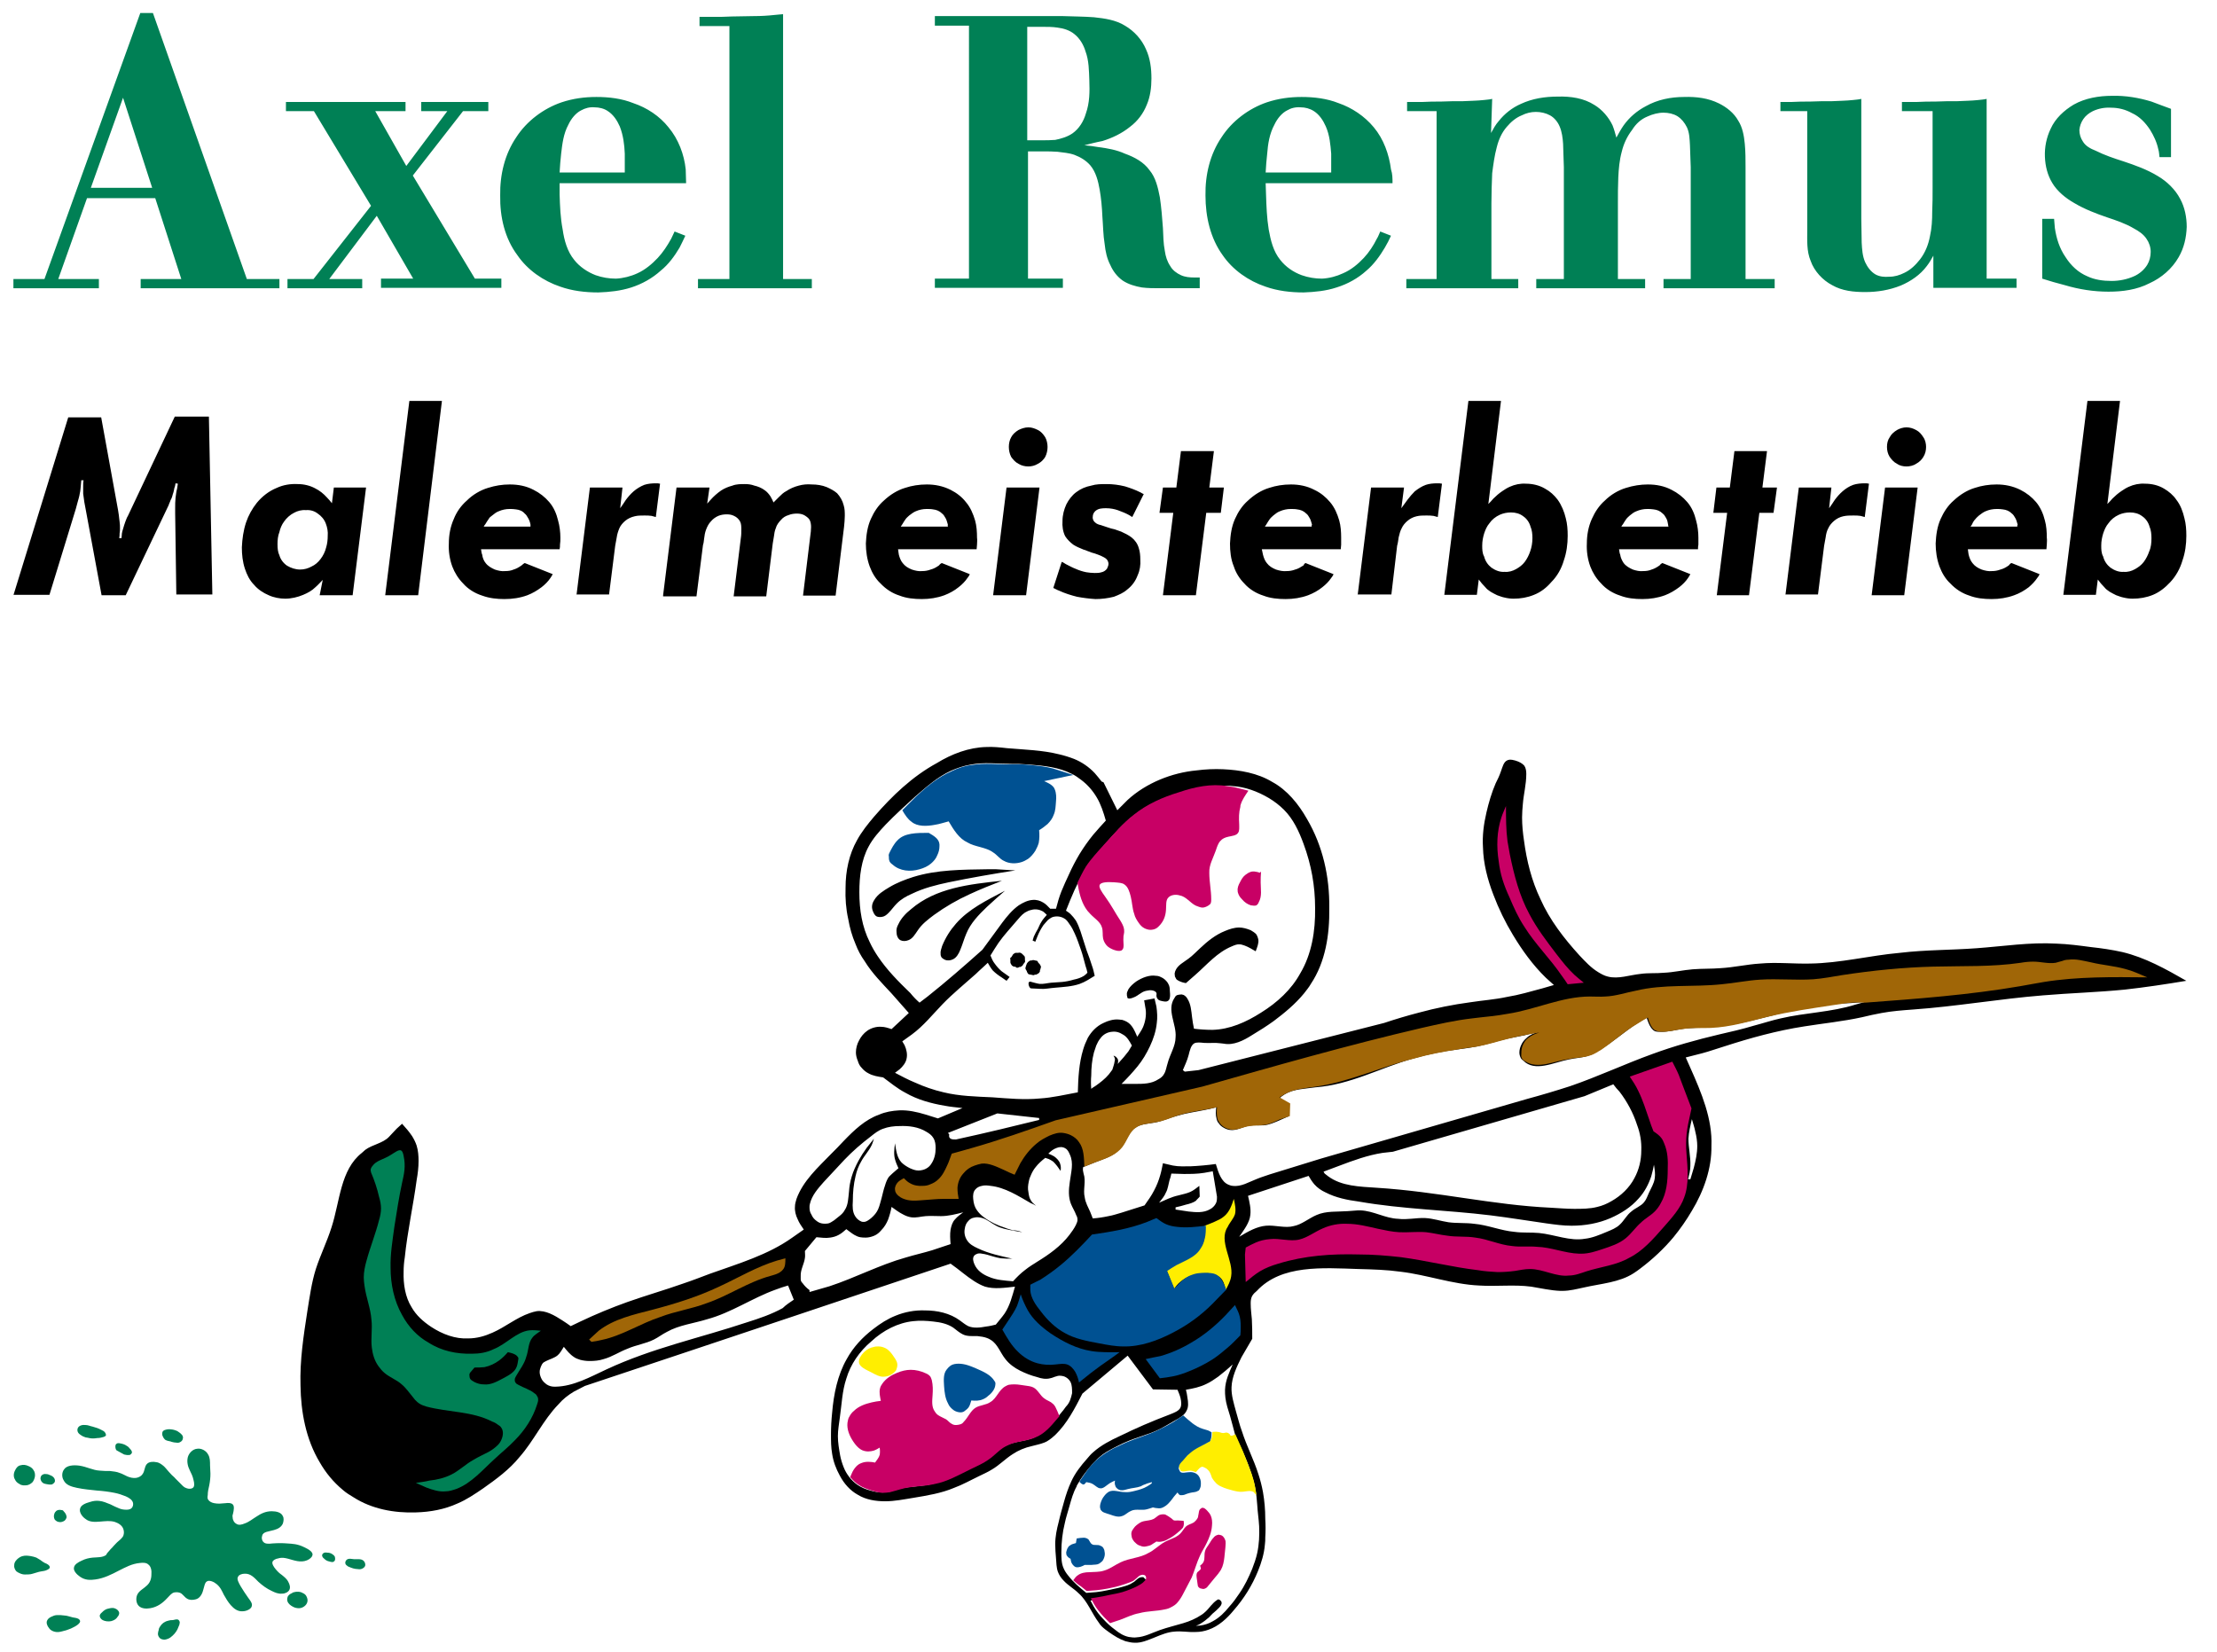 <?xml version="1.0" encoding="UTF-8"?>
<!-- Generator: Adobe Illustrator 27.8.1, SVG Export Plug-In . SVG Version: 6.00 Build 0)  -->
<svg xmlns="http://www.w3.org/2000/svg" xmlns:xlink="http://www.w3.org/1999/xlink" version="1.1" x="0px" y="0px" width="578.4px" height="431.1px" viewBox="0 0 578.4 431.1" style="enable-background:new 0 0 578.4 431.1;" xml:space="preserve">
<style type="text/css">
	.st0{fill-rule:evenodd;clip-rule:evenodd;fill:#A06607;}
	.st1{fill-rule:evenodd;clip-rule:evenodd;fill:#FFFFFF;}
	.st2{fill-rule:evenodd;clip-rule:evenodd;fill:#FFEE00;}
	.st3{fill-rule:evenodd;clip-rule:evenodd;fill:#C80065;}
	.st4{fill-rule:evenodd;clip-rule:evenodd;fill:#005192;}
	.st5{fill-rule:evenodd;clip-rule:evenodd;fill:#008055;}
	.st6{fill-rule:evenodd;clip-rule:evenodd;}
</style>
<g id="Ebene_2">
</g>
<g id="Ebene_1">
	<g>
		<path class="st5" d="M566.4,28.4V41h-3c-0.1-0.7-0.1-1.4-0.3-2c-0.4-1.9-1.2-3.6-2.2-5.2c-1.2-1.8-2.7-3.4-4.7-4.3    c-1.6-0.9-3.5-1.4-5.4-1.4c-1.7-0.1-3.3,0.2-4.8,0.9c-1,0.5-1.9,1.2-2.5,2.1c-0.6,0.9-0.9,1.8-1,2.8c0,1.1,0.3,2.1,0.9,3    c0.7,1.2,2,1.9,3.3,2.4c2.4,1.2,4.8,2,7.3,2.8c3,1,6.1,2.1,8.9,3.8c2.4,1.4,4.6,3.5,5.9,6c1.2,2.2,1.7,4.8,1.7,7.3    c-0.1,2.8-0.7,5.5-2.1,7.9c-1.7,3-4.5,5.4-7.6,6.8c-3.3,1.7-7,2.2-10.7,2.2c-3.9,0-7.7-0.6-11.4-1.7c-2-0.5-4-1.1-5.9-1.7V57.1    h3.1c0.1,0.8,0.1,1.7,0.2,2.4c0.4,2.7,1.2,5.3,2.8,7.6c1.4,2.2,3.3,4,5.7,5c1.9,0.9,4.1,1.2,6.3,1.2c2,0,4-0.4,5.8-1.2    c1.4-0.6,2.7-1.7,3.5-3c0.6-1,0.9-2.2,0.9-3.4c0-1.2-0.4-2.4-1.1-3.4c-0.8-1.2-2-2-3.3-2.7c-2.2-1.3-4.6-2.1-7-2.9    c-2.9-1-5.8-2.1-8.5-3.7c-2.3-1.3-4.5-3.1-5.8-5.3c-1.2-2-1.8-4.3-1.9-6.8c-0.1-2.5,0.4-5,1.5-7.3c1.2-2.7,3.5-4.8,6-6.3    c3-1.7,6.6-2.3,10-2.3c3.5-0.1,7,0.5,10.3,1.5C563.1,27.2,564.8,27.8,566.4,28.4 M504.4,66.7c-0.5,0.9-1,1.8-1.7,2.7    c-1.7,2.3-4.2,4-6.8,5.1c-3,1.2-6.1,1.7-9.3,1.7c-3,0-6-0.3-8.6-1.8c-2.5-1.3-4.7-3.7-5.6-6.3c-1.1-2.6-0.9-5.4-0.9-8.3V29h-7    v-2.4h3c1.5-0.1,3.1-0.1,4.7-0.1c1.9-0.1,3.9-0.1,5.8-0.1c1.8-0.1,3.6-0.1,5.4-0.3c0.7-0.1,1.4-0.1,2.2-0.3V57    c0,2.1,0.1,4.2,0.1,6.3c0.1,1.8,0.2,3.5,0.9,5.1c0.6,1.3,1.5,2.5,2.7,3.2c1.1,0.6,2.3,0.7,3.6,0.6c1.4,0,2.7-0.4,3.9-1    c1.7-0.8,3-2.1,4.1-3.5c1.4-1.8,2.2-3.9,2.6-6c0.5-2.2,0.6-4.3,0.6-6.5c0.1-2,0.1-4.1,0.1-6.2V29h-8v-2.4h4    c1.5-0.1,3.1-0.1,4.7-0.1c1.9-0.1,3.9-0.1,5.8-0.1c1.8-0.1,3.6-0.1,5.4-0.3c0.7-0.1,1.4-0.1,2.2-0.3v46.9h7.8v2.4h-21.7    L504.4,66.7z M389,34.7c0.6-1.1,1.2-2.2,2-3.1c1.5-1.9,3.5-3.5,5.8-4.5c3-1.4,6.3-1.9,9.6-1.9c3.4-0.1,6.8,0.4,9.6,2.2    c2,1.2,3.7,3.2,4.7,5.3c0.4,1,0.7,2.1,1,3.2c0.6-1.1,1.2-2.2,1.9-3.2c1.5-2.1,3.5-3.8,5.8-5c3-1.7,6.5-2.4,10-2.4    c3.2-0.1,6.3,0.3,9.1,1.7c2,1,3.9,2.5,5,4.5c1.1,1.7,1.5,3.9,1.7,6c0.2,2.1,0.2,4.1,0.2,6.1v29.2h7.6v2.4h-29v-2.4h7.1V43.6    c-0.1-1.9-0.1-3.7-0.2-5.7c-0.1-1.6-0.1-3.2-0.8-4.7c-0.6-1.2-1.4-2.2-2.5-2.9c-1-0.6-2.3-0.9-3.6-0.9c-1.4,0-2.9,0.4-4.2,1    c-1.7,0.7-3,1.9-4,3.5c-1.3,1.7-2.2,3.6-2.7,5.7c-0.6,2.2-0.8,4.5-0.9,6.7c-0.1,2.2-0.1,4.5-0.1,6.7v19.8h7.1v2.4h-28.4v-2.4h7.2    V43.6c-0.1-2-0.1-4-0.2-6.1c-0.1-1.5-0.3-3.1-0.9-4.5c-0.5-1.2-1.4-2.3-2.5-2.9c-1.1-0.6-2.4-0.9-3.7-0.9c-1.3,0-2.5,0.3-3.7,0.9    c-1.5,0.6-2.8,1.7-3.9,3c-1.3,1.5-2.1,3.3-2.6,5.3c-0.6,2.2-0.9,4.5-1.2,6.8c-0.1,2.6-0.2,5.2-0.2,7.8v19.8h7v2.4h-29.2v-2.4h7.9    V29h-7.7v-2.4h4.1c1.5-0.1,3.1-0.1,4.7-0.1c1.9-0.1,3.9-0.1,5.8-0.1c1.8-0.1,3.6-0.1,5.4-0.3c0.7-0.1,1.4-0.1,2.2-0.3L389,34.7z     M347.3,45h-17.1c0.1-1.7,0.2-3.2,0.4-4.9c0.2-2.6,0.6-5.2,1.9-7.6c0.7-1.5,1.9-3,3.3-3.7c1-0.6,2.2-0.9,3.5-0.8    c1.2,0,2.4,0.3,3.5,1c1.4,0.9,2.4,2.4,3.1,4c1,2.3,1.2,4.7,1.4,7.1C347.3,41.7,347.3,43.3,347.3,45z M363.3,47.8h-33.1    c0,1,0.1,2,0.1,3c0.1,3,0.2,6,0.7,9.1c0.5,2.8,1.2,5.7,3,7.9c1.4,1.8,3.4,3.2,5.6,4c1.7,0.6,3.5,0.9,5.3,0.9    c1.9-0.1,3.8-0.6,5.5-1.4c2.1-0.9,3.9-2.4,5.4-4c1.4-1.5,2.5-3.2,3.4-5c0.4-0.6,0.6-1.3,0.9-1.9l2.8,1.1c-0.5,1.1-1,2.1-1.6,3.1    c-1.3,2.2-2.9,4.4-4.8,6c-2.2,2-4.9,3.5-7.8,4.4c-2.7,0.9-5.7,1.2-8.6,1.3c-3.4,0-6.8-0.4-9.9-1.5c-4.5-1.5-8.6-4.4-11.2-8.2    c-3.2-4.4-4.5-10-4.5-15.6c-0.1-5.4,1.2-10.8,4.2-15.2c2.7-4.2,7.1-7.5,11.8-9.1c3-1,6-1.4,9.1-1.4c3.2,0,6.6,0.4,9.6,1.6    c3.5,1.2,6.8,3.4,9.2,6.3c2.6,3.1,4,7.1,4.5,11C363.3,45.4,363.3,46.6,363.3,47.8z M268,36.6V7h4c1.3,0,2.6,0,3.9,0.2    c1.6,0.2,3.2,0.7,4.4,1.7c1.4,1.1,2.4,2.8,2.9,4.5c0.9,2.4,0.9,5,1,7.6c0.1,2.9,0.1,5.8-0.9,8.6c-0.6,2.1-1.8,4-3.5,5.2    c-1.3,0.9-3,1.4-4.5,1.7c-1.2,0.1-2.3,0.1-3.5,0.1H268z M282.9,37.9c1.3,0.1,2.5,0.3,3.8,0.5c2.3,0.3,4.6,0.7,6.8,1.7    c2.5,0.9,4.9,2.2,6.4,4.3c1.6,1.9,2.2,4.5,2.7,7.1c0.4,2.7,0.6,5.3,0.8,8c0.1,2,0.1,4,0.5,6c0.2,1.4,0.6,2.7,1.4,3.9    c0.6,1.1,1.7,1.9,2.8,2.4c1.1,0.5,2.3,0.6,3.5,0.6c0.5,0,1,0,1.4,0v2.8h-10.5c-1.5,0-3,0-4.6-0.2c-1.7-0.3-3.5-0.8-5-1.8    c-1.4-1-2.5-2.4-3.2-4c-0.9-1.7-1.3-3.6-1.5-5.5c-0.4-2.4-0.4-4.8-0.6-7.3c-0.1-2.3-0.3-4.6-0.7-6.9c-0.4-2.3-1-4.6-2.4-6.3    c-1.1-1.3-2.6-2.2-4.2-2.8c-1.4-0.5-2.9-0.6-4.4-0.8c-1.2-0.1-2.5-0.1-3.7-0.1h-4v33.2h9.1v2.4h-33.4v-2.4h8.9V6.7h-8.9V4.2h33.4    c2.7,0.1,5.4,0.1,8.1,0.3c2.8,0.3,5.7,0.7,8.1,2.2c2.4,1.4,4.4,3.6,5.5,6.2c1.1,2.4,1.4,5,1.4,7.6c0,2.3-0.3,4.7-1.2,6.8    c-0.9,2.3-2.4,4.3-4.4,5.8c-2.1,1.7-4.6,2.9-7.2,3.7C286,37.1,284.5,37.5,282.9,37.9z M190.3,72.8v-66h-7.8V4.4h3.7    c1.5,0,3.1,0,4.7-0.1c1.9,0,3.9-0.1,5.8-0.1c1.8,0,3.6-0.1,5.4-0.3c0.7-0.1,1.4-0.1,2.2-0.2v69.1h7.5v2.4h-29.7v-2.4H190.3z     M163,45H146c0.1-1.7,0.2-3.2,0.4-4.9c0.3-2.6,0.6-5.2,1.9-7.6c0.7-1.5,1.9-3,3.3-3.7c1.1-0.6,2.2-0.9,3.5-0.8    c1.2,0,2.5,0.3,3.5,1c1.4,0.9,2.4,2.4,3.1,4c0.9,2.3,1.2,4.7,1.3,7.1C163,41.7,163,43.3,163,45z M179,47.8h-33c0,1,0,2,0,3    c0.1,3,0.2,6,0.8,9.1c0.4,2.8,1.2,5.7,3,7.9c1.4,1.8,3.5,3.2,5.6,4c1.7,0.6,3.5,0.9,5.3,0.9c1.9-0.1,3.9-0.6,5.6-1.4    c2-0.9,3.8-2.4,5.3-4c1.4-1.5,2.5-3.2,3.5-5c0.3-0.6,0.6-1.3,0.9-1.9l2.8,1.1c-0.5,1.1-1,2.1-1.5,3.1c-1.3,2.2-2.9,4.4-4.9,6    c-2.2,2-4.9,3.5-7.7,4.4c-2.8,0.9-5.7,1.2-8.6,1.3c-3.4,0-6.8-0.4-9.9-1.5c-4.5-1.5-8.6-4.4-11.2-8.2c-3.3-4.4-4.6-10-4.5-15.6    c-0.1-5.4,1.2-10.8,4.2-15.2c2.7-4.2,7.1-7.5,11.8-9.1c3-1,6-1.4,9.1-1.4c3.3,0,6.6,0.4,9.6,1.6c3.6,1.2,6.9,3.4,9.2,6.3    c2.6,3.1,4.1,7.1,4.5,11C178.9,45.4,179,46.6,179,47.8z M106,43.3L116.7,29h-6.8v-2.4h17.5V29h-6.6l-13.1,16.8l16.2,26.9h6.9v2.4    H99.4v-2.4h8.4l-9.5-16.4L85.9,72.8h8.6v2.4H75v-2.4h6.8l15-19.1L81.9,29h-7.3v-2.4h31.2V29h-7.9L106,43.3z M39.7,49h-16l8.4-23.5    L39.7,49z M39.9,3.4l24.5,69.4h8.5v2.4H36.7v-2.4h10.6l-6.8-21.1H22.7l-7.5,21.1h10.6v2.4H3.5v-2.4h8.1L36.6,3.4H39.9z"></path>
		<path class="st6" d="M548.2,142.3c0-1.1,0.2-2.1,0.5-3.1c0.3-0.9,0.7-1.9,1.4-2.7c0.6-0.9,1.6-1.7,2.7-2.2    c0.9-0.4,1.9-0.6,2.9-0.6c1.2,0,2.3,0.3,3.2,1c0.9,0.6,1.6,1.6,1.9,2.7c0.4,0.9,0.5,2,0.5,3c0,1.2-0.1,2.4-0.6,3.5    c-0.3,0.9-0.8,1.9-1.4,2.7c-0.6,0.8-1.4,1.4-2.3,1.9c-0.9,0.5-1.9,0.8-3,0.7c-1.2,0.1-2.4-0.4-3.4-1.1c-0.9-0.7-1.6-1.7-1.9-2.9    C548.2,144.3,548.2,143.3,548.2,142.3 M538.3,155.3l6.3-50.7h8.5l-3.3,26.9c0.4-0.4,0.9-0.9,1.3-1.4c0.7-0.7,1.5-1.4,2.4-2    c0.6-0.4,1.2-0.8,1.9-1.1c1.3-0.6,2.8-0.9,4.2-0.8c1.8,0,3.5,0.4,5,1.3c1.2,0.7,2.4,1.7,3.2,2.9c1.1,1.4,1.7,3.1,2.1,4.8    c0.4,1.5,0.5,3,0.5,4.6c0,2.2-0.3,4.4-1,6.4c-0.6,2.1-1.7,4.1-3.2,5.7c-1.3,1.4-2.8,2.6-4.5,3.3c-1.7,0.7-3.5,1-5.3,1    c-0.8,0-1.6-0.1-2.4-0.3c-0.6-0.1-1.3-0.4-1.9-0.6c-0.6-0.3-1.2-0.6-1.7-0.9c-0.6-0.4-1-0.7-1.4-1.2c-0.6-0.6-1.2-1.3-1.7-2    l-0.5,4H538.3z M526.3,137.4h-12.2c0.1-0.2,0.3-0.4,0.4-0.6c0.2-0.5,0.5-1,0.9-1.4c0.3-0.4,0.6-0.6,0.9-0.9    c0.5-0.4,1.2-0.9,1.7-1.1c0.9-0.4,1.9-0.6,2.9-0.6c0.5,0,1.1,0,1.6,0.1c0.9,0.1,1.7,0.4,2.4,1.1c0.4,0.3,0.6,0.7,0.9,1.2    c0.3,0.5,0.4,1.1,0.6,1.7C526.3,136.9,526.3,137.2,526.3,137.4z M524.8,146.9l7.3,2.9c-0.1,0.4-0.4,0.7-0.6,1    c-0.6,0.9-1.4,1.7-2.2,2.4c-1.2,0.9-2.4,1.6-3.8,2.1c-1.9,0.7-3.9,1-5.9,1s-4-0.2-5.8-0.9c-1.9-0.6-3.6-1.7-5-3.2    c-1.3-1.2-2.2-2.8-2.8-4.4c-0.7-1.9-1-4-1-6c0.1-2.2,0.4-4.4,1.3-6.4c0.8-1.8,1.9-3.5,3.4-4.8c1.6-1.5,3.5-2.7,5.5-3.3    c1.8-0.6,3.7-0.9,5.7-0.9c2.1,0,4.2,0.4,6.2,1.4c1.6,0.8,3,1.9,4.1,3.2s1.9,3.1,2.3,4.8c0.4,1.4,0.5,3,0.5,4.5    c0.1,0.6,0,1.2,0,1.8c0,0.4-0.1,0.8-0.1,1.2h-20.5c0.1,0.5,0.1,1,0.2,1.4c0.2,0.8,0.5,1.6,1,2.2c0.6,0.8,1.4,1.3,2.4,1.7    c0.9,0.3,1.8,0.5,2.7,0.4c0.7,0,1.4-0.1,2.2-0.4c0.8-0.2,1.5-0.6,2.2-1.1C524.3,147.2,524.5,147,524.8,146.9z M497.4,111.5    c0.9,0,1.8,0.3,2.5,0.7c0.8,0.4,1.4,1.1,1.9,1.9c0.5,0.7,0.7,1.7,0.7,2.5c0,0.9-0.2,1.8-0.7,2.6c-0.4,0.7-1.1,1.4-1.9,1.8    c-0.7,0.5-1.7,0.7-2.5,0.7c-0.9,0-1.8-0.2-2.5-0.7c-0.8-0.4-1.4-1.1-1.9-1.8c-0.5-0.8-0.7-1.7-0.7-2.6c0-0.9,0.2-1.8,0.7-2.5    c0.4-0.8,1.1-1.4,1.9-1.9C495.6,111.8,496.5,111.5,497.4,111.5z M500.3,127.2l-3.5,28.1h-8.5l3.5-28.1H500.3z M465.8,155.3    l3.5-28.1h8.5l-0.6,5.4c0.5-0.7,1-1.4,1.5-2.2c0.6-0.8,1.2-1.5,2-2.2c0.8-0.7,1.7-1.3,2.8-1.7c0.9-0.3,2-0.4,3-0.4    c0.4,0,0.7,0,1.1,0.1l-1.1,8.7c-0.4-0.1-0.7-0.2-1.1-0.3c-0.6-0.1-1.2-0.1-1.9-0.1c-0.9,0-1.7,0-2.6,0.2c-0.9,0.2-1.7,0.6-2.4,1.2    c-0.6,0.5-1.2,1.2-1.5,1.9c-0.4,0.7-0.6,1.6-0.7,2.4c-0.1,0.7-0.3,1.5-0.4,2.2l-1.6,12.7H465.8z M447.9,155.3l2.7-21.5H447    l0.8-6.6h3.5l1.2-9.5h8.5l-1.2,9.5h3.8l-0.9,6.6h-3.7l-2.7,21.5H447.9z M435.3,137.4H423c0.1-0.2,0.2-0.4,0.4-0.6    c0.3-0.5,0.6-1,0.9-1.4c0.3-0.4,0.6-0.6,0.9-0.9c0.5-0.4,1.1-0.9,1.7-1.1c0.9-0.4,1.9-0.6,2.8-0.6c0.6,0,1.1,0,1.7,0.1    c0.9,0.1,1.7,0.4,2.4,1.1c0.4,0.3,0.6,0.7,0.9,1.2c0.3,0.5,0.4,1.1,0.5,1.7C435.2,136.9,435.2,137.2,435.3,137.4z M433.7,146.9    l7.3,2.9c-0.2,0.4-0.4,0.7-0.6,1c-0.6,0.9-1.4,1.7-2.3,2.4c-1.2,0.9-2.4,1.6-3.7,2.1c-1.9,0.7-3.9,1-5.9,1s-4-0.2-5.8-0.9    c-1.9-0.6-3.7-1.7-5-3.2c-1.2-1.2-2.2-2.8-2.8-4.4c-0.7-1.9-1-4-0.9-6c0-2.2,0.4-4.4,1.3-6.4c0.8-1.8,1.9-3.5,3.4-4.8    c1.5-1.5,3.5-2.7,5.5-3.3c1.9-0.6,3.8-0.9,5.7-0.9c2.2,0,4.3,0.4,6.2,1.4c1.6,0.8,3,1.9,4.1,3.2c1.2,1.4,1.9,3.1,2.3,4.8    c0.4,1.4,0.6,3,0.6,4.5c0,0.6,0,1.2,0,1.8c-0.1,0.4-0.1,0.8-0.1,1.2h-20.6c0.1,0.5,0.1,1,0.3,1.4c0.1,0.8,0.5,1.6,0.9,2.2    c0.6,0.8,1.5,1.3,2.4,1.7c0.9,0.3,1.8,0.5,2.7,0.4c0.8,0,1.5-0.1,2.2-0.4c0.7-0.2,1.4-0.6,2.1-1.1    C433.2,147.2,433.5,147,433.7,146.9z M386.7,142.3c0-1.1,0.2-2.1,0.5-3.1c0.3-0.9,0.7-1.9,1.4-2.7c0.6-0.9,1.6-1.7,2.7-2.2    c0.9-0.4,1.9-0.6,2.9-0.6c1.2,0,2.3,0.3,3.2,1c0.9,0.6,1.6,1.6,1.9,2.7c0.4,0.9,0.5,2,0.5,3c0,1.2-0.2,2.4-0.6,3.5    c-0.3,0.9-0.8,1.9-1.4,2.7c-0.6,0.8-1.4,1.4-2.3,1.9c-0.9,0.5-1.9,0.8-3,0.7c-1.2,0.1-2.4-0.4-3.4-1.1c-0.9-0.7-1.6-1.7-1.9-2.9    C386.7,144.3,386.7,143.3,386.7,142.3z M376.8,155.3l6.3-50.7h8.5l-3.3,26.9c0.4-0.4,0.9-0.9,1.3-1.4c0.7-0.7,1.5-1.4,2.4-2    c0.6-0.4,1.2-0.8,1.9-1.1c1.3-0.6,2.8-0.9,4.2-0.8c1.7,0,3.5,0.4,5,1.3c1.3,0.7,2.4,1.7,3.3,2.9c1,1.4,1.7,3.1,2.1,4.8    c0.4,1.5,0.5,3,0.5,4.6c0,2.2-0.3,4.4-1,6.4c-0.6,2.1-1.7,4.1-3.3,5.7c-1.2,1.4-2.7,2.6-4.5,3.3c-1.7,0.7-3.5,1-5.3,1    c-0.8,0-1.6-0.1-2.4-0.3c-0.6-0.1-1.3-0.4-1.9-0.6c-0.6-0.3-1.2-0.6-1.7-0.9c-0.6-0.4-1-0.7-1.4-1.2c-0.6-0.6-1.2-1.3-1.7-2    l-0.5,4H376.8z M354.2,155.3l3.5-28.1h8.6l-0.7,5.4c0.5-0.7,1-1.4,1.6-2.2c0.6-0.8,1.2-1.5,1.9-2.2c0.9-0.7,1.8-1.3,2.9-1.7    c0.9-0.3,1.9-0.4,3-0.4c0.4,0,0.8,0,1.2,0.1l-1.1,8.7c-0.4-0.1-0.7-0.2-1.1-0.3c-0.6-0.1-1.3-0.1-1.9-0.1c-0.9,0-1.7,0-2.5,0.2    c-0.9,0.2-1.7,0.6-2.4,1.2c-0.6,0.5-1.2,1.2-1.5,1.9c-0.4,0.7-0.6,1.6-0.8,2.4c-0.1,0.7-0.2,1.5-0.4,2.2l-1.5,12.7H354.2z     M342.2,137.4H330c0.1-0.2,0.3-0.4,0.4-0.6c0.3-0.5,0.6-1,0.9-1.4c0.3-0.4,0.6-0.6,0.9-0.9c0.5-0.4,1.1-0.9,1.7-1.1    c0.9-0.4,1.9-0.6,2.8-0.6c0.6,0,1.2,0,1.7,0.1c0.9,0.1,1.7,0.4,2.4,1.1c0.4,0.3,0.6,0.7,0.9,1.2c0.3,0.5,0.4,1.1,0.6,1.7    C342.2,136.9,342.2,137.2,342.2,137.4z M340.6,146.9l7.3,2.9c-0.1,0.4-0.4,0.7-0.6,1c-0.6,0.9-1.4,1.7-2.3,2.4    c-1.1,0.9-2.4,1.6-3.7,2.1c-1.9,0.7-3.9,1-5.9,1c-2,0-4-0.2-5.8-0.9c-1.9-0.6-3.7-1.7-5-3.2c-1.2-1.2-2.2-2.8-2.7-4.4    c-0.8-1.9-1-4-1-6c0.1-2.2,0.4-4.4,1.3-6.4c0.8-1.8,1.9-3.5,3.4-4.8c1.6-1.5,3.5-2.7,5.5-3.3c1.8-0.6,3.7-0.9,5.7-0.9    c2.1,0,4.2,0.4,6.1,1.4c1.7,0.8,3,1.9,4.1,3.2c1.2,1.4,1.9,3.1,2.4,4.8c0.4,1.4,0.5,3,0.5,4.5c0,0.6,0,1.2,0,1.8    c0,0.4-0.1,0.8-0.1,1.2h-20.6c0.1,0.5,0.2,1,0.3,1.4c0.2,0.8,0.5,1.6,1,2.2c0.6,0.8,1.4,1.3,2.4,1.7c0.9,0.3,1.9,0.5,2.8,0.4    c0.7,0,1.4-0.1,2.2-0.4c0.8-0.2,1.4-0.6,2.2-1.1C340.2,147.2,340.4,147,340.6,146.9z M303.4,155.3l2.7-21.5h-3.6l0.9-6.6h3.5    l1.2-9.5h8.6l-1.2,9.5h3.8l-0.8,6.6h-3.8l-2.7,21.5H303.4z M274.8,153.4l2.2-6.8c0.4,0.1,0.7,0.4,1.1,0.6c0.8,0.4,1.7,0.9,2.5,1.2    c0.9,0.4,1.8,0.7,2.8,0.9c0.7,0.1,1.4,0.2,2.2,0.2c0.6,0,1.2,0,1.8-0.2c0.5-0.1,1-0.4,1.4-0.9c0.2-0.4,0.4-0.9,0.4-1.3    c0-0.4-0.2-0.9-0.5-1.2c-0.4-0.4-0.9-0.6-1.5-0.9c-0.5-0.2-1-0.4-1.6-0.6c-0.5-0.1-1-0.3-1.5-0.5c-0.4-0.1-0.9-0.4-1.4-0.5    c-0.9-0.4-1.8-0.7-2.7-1.3c-0.8-0.6-1.6-1.4-2.1-2.2c-0.6-1.2-0.8-2.6-0.7-4c0-1.5,0.4-3,1-4.3c0.6-1.2,1.5-2.4,2.6-3.2    c1.2-0.9,2.4-1.4,3.9-1.7c1.3-0.4,2.6-0.4,4-0.4c1.6,0,3.2,0.2,4.8,0.6c1.3,0.4,2.7,0.9,3.9,1.5c0.3,0.1,0.6,0.4,1,0.5l-3,6    c-0.2-0.1-0.5-0.3-0.8-0.5c-0.9-0.5-1.9-0.9-3-1.3c-0.9-0.3-1.9-0.5-3-0.5c-0.5,0-1,0-1.5,0.1c-0.6,0.1-1.1,0.4-1.4,0.7    c-0.4,0.4-0.6,0.9-0.6,1.4c-0.1,0.6,0.2,1.2,0.6,1.5c0.4,0.4,1,0.6,1.5,0.7c0.6,0.2,1.2,0.4,1.8,0.6c0.6,0.2,1.2,0.4,1.8,0.5    c0.6,0.2,1.2,0.4,1.7,0.6c0.9,0.4,1.9,0.9,2.7,1.5c0.9,0.7,1.6,1.7,1.9,2.8c0.3,0.9,0.4,1.9,0.4,3c0.1,1.4-0.1,2.8-0.7,4.1    c-0.5,1.4-1.4,2.7-2.7,3.7c-1,0.9-2.2,1.4-3.5,1.9c-1.6,0.4-3.2,0.6-4.8,0.6c-1.6-0.1-3.2-0.3-4.8-0.6c-1.6-0.4-3.2-0.9-4.7-1.6    C275.7,153.9,275.3,153.6,274.8,153.4z M268.3,111.5c0.9,0,1.7,0.3,2.5,0.7c0.8,0.4,1.4,1.1,1.9,1.9c0.4,0.7,0.6,1.7,0.6,2.5    c0,0.9-0.2,1.8-0.6,2.6c-0.4,0.7-1.1,1.4-1.9,1.8c-0.8,0.5-1.7,0.7-2.5,0.7c-0.9,0-1.8-0.2-2.6-0.7c-0.8-0.4-1.4-1.1-1.9-1.8    c-0.4-0.8-0.6-1.7-0.6-2.6c0-0.9,0.2-1.8,0.6-2.5c0.4-0.8,1.1-1.4,1.9-1.9C266.5,111.8,267.4,111.5,268.3,111.5z M271.2,127.2    l-3.5,28.1h-8.6l3.5-28.1H271.2z M247.3,137.4H235c0.1-0.2,0.3-0.4,0.4-0.6c0.3-0.5,0.6-1,0.9-1.4c0.3-0.4,0.6-0.6,0.9-0.9    c0.5-0.4,1.2-0.9,1.7-1.1c0.9-0.4,1.9-0.6,2.8-0.6c0.6,0,1.2,0,1.7,0.1c0.9,0.1,1.7,0.4,2.4,1.1c0.4,0.3,0.6,0.7,0.9,1.2    c0.3,0.5,0.4,1.1,0.6,1.7C247.2,136.9,247.3,137.2,247.3,137.4z M245.7,146.9l7.3,2.9c-0.1,0.4-0.4,0.7-0.6,1    c-0.6,0.9-1.4,1.7-2.3,2.4c-1.1,0.9-2.4,1.6-3.7,2.1c-1.9,0.7-3.9,1-5.9,1c-2,0-4-0.2-5.8-0.9c-1.9-0.6-3.6-1.7-5-3.2    c-1.3-1.2-2.2-2.8-2.8-4.4c-0.7-1.9-1-4-1-6c0.1-2.2,0.4-4.4,1.3-6.4c0.8-1.8,1.9-3.5,3.4-4.8c1.6-1.5,3.5-2.7,5.5-3.3    c1.8-0.6,3.7-0.9,5.7-0.9c2.1,0,4.2,0.4,6.2,1.4c1.6,0.8,3,1.9,4,3.2c1.2,1.4,1.9,3.1,2.4,4.8c0.4,1.4,0.5,3,0.5,4.5    c0.1,0.6,0,1.2,0,1.8c0,0.4-0.1,0.8-0.1,1.2h-20.5c0.1,0.5,0.1,1,0.2,1.4c0.2,0.8,0.5,1.6,1,2.2c0.6,0.8,1.4,1.3,2.4,1.7    c0.9,0.3,1.8,0.5,2.7,0.4c0.7,0,1.4-0.1,2.2-0.4c0.8-0.2,1.5-0.6,2.2-1.1C245.2,147.2,245.5,147,245.7,146.9z M173,155.3l3.5-28.1    h8.6l-0.6,4.2c0.3-0.4,0.6-0.6,0.9-1c0.8-0.9,1.7-1.7,2.7-2.4c0.9-0.6,1.9-1,3-1.3c1-0.4,2.2-0.4,3.2-0.4c0.9,0,1.7,0.1,2.5,0.4    c0.9,0.2,1.9,0.6,2.7,1.2c0.6,0.4,1.1,1,1.5,1.6c0.3,0.5,0.6,1.1,0.8,1.6c0.4-0.4,0.9-0.9,1.4-1.4c0.6-0.6,1.2-1.2,2-1.6    c0.9-0.6,2-1.1,3.2-1.4c1.1-0.3,2.2-0.4,3.4-0.3c1.3,0,2.7,0.2,3.9,0.7c0.9,0.4,1.9,0.9,2.7,1.6c0.8,0.9,1.4,1.9,1.7,3.1    c0.3,0.9,0.3,1.9,0.3,2.8c0,0.9-0.1,1.9-0.2,2.9l-2.2,17.9h-8.5l1.9-15.6c0.1-0.7,0.2-1.5,0.2-2.3c0-0.6-0.1-1.4-0.4-1.9    s-0.9-0.9-1.4-1.2c-0.6-0.3-1.2-0.4-1.9-0.4c-0.7,0-1.5,0.1-2.2,0.4c-0.7,0.2-1.4,0.6-1.9,1.2c-0.6,0.6-1.2,1.4-1.4,2.2    c-0.3,0.7-0.4,1.4-0.5,2.2c-0.1,0.6-0.2,1.2-0.3,1.8l-1.7,13.8h-8.5l1.9-15.4c0.1-0.6,0.1-1.4,0.1-2.1c0-0.6,0-1.4-0.3-2    c-0.3-0.6-0.9-1.2-1.6-1.5c-0.6-0.3-1.2-0.4-1.9-0.4c-0.7,0-1.5,0.1-2.2,0.4s-1.4,0.8-1.9,1.4c-0.6,0.6-1,1.4-1.3,2.2    c-0.3,0.8-0.4,1.5-0.5,2.3c-0.1,0.6-0.1,1.2-0.3,1.7l-1.7,13.4H173z M150.4,155.3l3.5-28.1h8.5l-0.6,5.4c0.5-0.7,1-1.4,1.5-2.2    c0.6-0.8,1.2-1.5,2-2.2c0.8-0.7,1.8-1.3,2.8-1.7c0.9-0.3,2-0.4,3-0.4c0.4,0,0.7,0,1.1,0.1l-1.1,8.7c-0.4-0.1-0.7-0.2-1.1-0.3    c-0.6-0.1-1.2-0.1-1.9-0.1c-0.9,0-1.7,0-2.5,0.2c-0.9,0.2-1.8,0.6-2.5,1.2c-0.6,0.5-1.2,1.2-1.5,1.9s-0.6,1.6-0.7,2.4    c-0.1,0.7-0.3,1.5-0.4,2.2l-1.6,12.7H150.4z M138.4,137.4h-12.2c0.1-0.2,0.2-0.4,0.4-0.6c0.3-0.5,0.6-1,0.9-1.4    c0.2-0.4,0.5-0.6,0.9-0.9c0.5-0.4,1.1-0.9,1.7-1.1c0.9-0.4,1.9-0.6,2.8-0.6c0.6,0,1.1,0,1.7,0.1c0.9,0.1,1.7,0.4,2.3,1.1    c0.4,0.3,0.6,0.7,0.9,1.2c0.3,0.5,0.5,1.1,0.6,1.7C138.4,136.9,138.4,137.2,138.4,137.4z M136.9,146.9l7.3,2.9    c-0.2,0.4-0.4,0.7-0.6,1c-0.6,0.9-1.4,1.7-2.3,2.4c-1.2,0.9-2.4,1.6-3.7,2.1c-1.9,0.7-3.9,1-6,1c-1.9,0-3.9-0.2-5.8-0.9    c-1.9-0.6-3.7-1.7-5-3.2c-1.2-1.2-2.2-2.8-2.8-4.4c-0.7-1.9-1-4-0.9-6c0-2.2,0.4-4.4,1.3-6.4c0.7-1.8,1.9-3.5,3.4-4.8    c1.5-1.5,3.5-2.7,5.5-3.3c1.9-0.6,3.7-0.9,5.7-0.9c2.2,0,4.3,0.4,6.2,1.4c1.6,0.8,3,1.9,4.1,3.2c1.2,1.4,1.9,3.1,2.3,4.8    c0.4,1.4,0.6,3,0.6,4.5c0,0.6,0,1.2-0.1,1.8c0,0.4,0,0.8-0.1,1.2h-20.5c0.1,0.5,0.1,1,0.3,1.4c0.1,0.8,0.4,1.6,0.9,2.2    c0.6,0.8,1.5,1.3,2.4,1.7c0.9,0.3,1.8,0.5,2.7,0.4c0.8,0,1.5-0.1,2.2-0.4c0.7-0.2,1.4-0.6,2.1-1.1    C136.4,147.2,136.7,147,136.9,146.9z M100.5,155.3l6.3-50.7h8.5l-6.2,50.7H100.5z M72.4,142c0-1.1,0.1-2.2,0.5-3.2    c0.2-0.9,0.6-1.9,1.2-2.7c0.6-0.9,1.6-1.8,2.6-2.3c0.9-0.5,2-0.8,3.1-0.7c1.1-0.1,2.2,0.2,3.1,0.9c0.9,0.6,1.7,1.5,2.1,2.6    c0.4,1,0.6,2.2,0.5,3.2c0,1-0.1,2-0.4,3c-0.3,1.2-0.8,2.2-1.5,3.1c-0.6,0.8-1.4,1.5-2.3,1.9c-0.9,0.5-1.9,0.8-3,0.8    c-1.2,0-2.4-0.4-3.4-1c-0.9-0.6-1.7-1.6-2-2.7C72.5,144.1,72.4,143.1,72.4,142z M87.1,127.2h8.4L92,155.3h-8.6l0.8-4    c-0.6,0.6-1.2,1.3-1.9,1.9c-0.9,0.9-2,1.5-3.2,2c-1.4,0.6-3.1,1-4.7,1c-1.4,0-3-0.3-4.3-0.9c-1.4-0.6-2.8-1.5-3.8-2.7    c-1.2-1.2-1.9-2.7-2.4-4.2c-0.6-1.8-0.8-3.7-0.8-5.6c0.1-2.2,0.4-4.4,1.1-6.5c0.6-1.8,1.6-3.6,2.8-5.1c1.4-1.7,3.2-3.1,5.2-3.9    c1.7-0.8,3.6-1.1,5.5-1c1.6,0,3.2,0.4,4.5,1.1c1.2,0.6,2.2,1.4,3.1,2.4c0.5,0.5,0.9,1,1.3,1.5L87.1,127.2z M3.5,155.3l14.3-46.4    h8.6l4.4,24.2c0.1,0.4,0.1,0.9,0.2,1.3c0.1,0.6,0.1,1.2,0.2,1.7c0.1,0.6,0.1,1.2,0.1,1.7c0,0.5,0,0.9-0.1,1.4c0,0.4,0,0.8-0.1,1.2    h0.6c0-0.4,0.1-0.7,0.1-1.2c0.1-0.7,0.4-1.4,0.6-2.2c0.2-0.6,0.4-1.2,0.7-1.9c0.2-0.4,0.4-0.7,0.6-1.2l11.9-25.2h8.9l0.9,46.4    h-9.4L45.7,134c0-0.5,0-1,0-1.5c0-0.9,0-1.7,0.1-2.6c0.1-0.8,0.2-1.7,0.4-2.4c0.1-0.4,0.1-0.9,0.2-1.3l-0.6-0.1    c-0.1,0.4-0.1,0.8-0.3,1.2c-0.1,0.5-0.2,1.1-0.4,1.6c-0.1,0.5-0.3,1.1-0.6,1.6c-0.1,0.4-0.4,0.9-0.5,1.3l-11.2,23.5h-6.3    l-4.2-22.7c-0.1-0.5-0.2-1.1-0.3-1.6c-0.1-0.7-0.2-1.5-0.3-2.2c0-0.7,0-1.4,0-2.2c0-0.4,0-0.9,0.1-1.3h-0.6c0,0.4-0.1,0.8-0.1,1.2    c-0.1,0.8-0.1,1.6-0.3,2.3c-0.1,0.8-0.4,1.6-0.6,2.4c-0.1,0.5-0.3,1-0.4,1.5l-6.9,22.5H3.5z"></path>
		<g>
			<path class="st6" d="M207.1,339.1l-1.5-3.7c-1.1,0.3-2.2,0.7-3.3,1.1c-6.1,2.2-11.5,6-17.8,7.7c-3.5,1.1-7.3,1.5-10.5,3.3     c-1.2,0.6-2.2,1.4-3.4,2c-2.2,1.1-4.6,1.4-6.9,2.4c-2.1,0.8-4,2.1-6.2,2.7c-1.2,0.4-2.4,0.5-3.7,0.5c-0.8,0-1.6-0.1-2.4-0.3     c-0.6-0.2-1.2-0.4-1.6-0.7c-1.1-0.7-1.9-1.7-2.7-2.7c-0.5,0.8-1,1.7-1.6,2.2c-0.8,0.7-2,1-3,1.5c-0.3,0.2-0.7,0.3-0.9,0.6     c-0.2,0.2-0.3,0.5-0.5,0.9c-0.2,0.5-0.3,0.9-0.3,1.4c0,0.6,0.2,1.2,0.5,1.8c0.3,0.6,0.8,1,1.3,1.4c0.6,0.4,1.3,0.6,2,0.6     c0.1,0,0.3,0,0.4,0c4.6-0.1,8.9-2.5,13.2-4.5c12-5.6,24.4-8.2,36.7-12.3c3.2-1,6.4-2.1,9.3-3.7     C205.1,340.4,206.1,339.8,207.1,339.1 M294.2,353.7l-11.8,9.9c-2,3.9-4,7.8-7.1,10.8c-0.9,0.8-1.8,1.6-2.9,2     c-1,0.4-2.1,0.6-3.2,0.9c-1.8,0.4-3.5,1.1-5,2.1c-1.9,1.2-3.5,2.9-5.4,4c-1.1,0.7-2.3,1.2-3.5,1.8c-2.1,1-4.2,2.2-6.4,3     c-3.3,1.4-7,2-10.6,2.6c-2.5,0.4-4.9,0.9-7.4,0.9c-2.4,0-5-0.4-7.1-1.7c-2-1.1-3.6-2.9-4.7-5c-1-1.8-1.7-3.7-2-5.7     c-0.3-1.7-0.3-3.3-0.3-5c0-1.9,0.1-3.8,0.3-5.7c0.4-4.8,1.4-9.8,3.8-14c1.7-3.1,4.1-5.7,7-7.9c1.8-1.4,3.7-2.6,5.7-3.4     c2.4-1,5.1-1.5,7.7-1.4c3.2,0,6.5,0.7,9.1,2.6c0.7,0.5,1.4,1.1,2.2,1.5c1.4,0.6,3.1,0.4,4.7,0.1c0.9-0.1,1.7-0.3,2.5-0.5     c0.8-1,1.6-1.9,2.3-2.9c1.4-2.1,2-4.6,2.7-7c-2.7,0.3-5.4,0.7-7.8,0c-2-0.7-3.9-2.1-5.7-3.5c-1.1-0.9-2.2-1.7-3.3-2.5     c-13.4,4.5-26.8,9-40.3,13.5c-18.3,6.1-36.7,12.3-55.1,18.4c-1,0.5-1.9,1-2.9,1.5c-1.5,0.9-2.9,2-4,3.3c-4,4.1-6.4,9.5-10.2,13.8     c-2.6,3.2-6,5.7-9.4,8.1c-2.2,1.5-4.4,3-6.8,4c-3.3,1.5-7,2.2-10.8,2.3c-5.7,0.2-11.5-0.9-16.2-3.9c-1-0.6-2-1.2-2.9-2     c-2.4-2-4.4-4.4-6-7.2c-3.6-6-4.9-13.1-5-20c-0.2-6.6,0.8-13,1.8-19.5c0.6-3.7,1.1-7.4,2.2-10.9c1.2-3.7,2.9-7.1,4.1-10.9     c2.2-6.8,2.3-15,7.9-19.4c0.3-0.3,0.6-0.5,0.9-0.8c1.9-1.4,4.6-1.7,6.2-3.4c0.5-0.5,1-1.1,1.5-1.6c0.6-0.7,1.3-1.2,1.9-1.8     c0.9,1,1.8,2,2.6,3.2c0.5,0.8,0.9,1.6,1.2,2.5c0.4,1.3,0.5,2.7,0.5,4c0,1.7-0.2,3.3-0.5,5c-0.9,6.7-2.4,13.4-3.1,20.2     c-0.2,1.2-0.3,2.5-0.3,3.7c-0.1,3.2,0.4,6.6,2.1,9.3c1.2,2.1,3,3.7,5.1,5.1c2.9,1.9,6.3,3.2,9.7,3c2.2,0,4.3-0.6,6.3-1.5     c3.4-1.5,6.2-3.9,9.7-5.1c0.6-0.2,1.2-0.4,1.8-0.5c2.3-0.3,4.7,1.1,6.7,2.4c0.8,0.5,1.5,1,2.2,1.5c0.8-0.4,1.7-0.8,2.5-1.2     c4-1.9,8.1-3.6,12.3-5.1c4.8-1.7,9.7-3.1,14.5-4.8c2.4-0.8,4.7-1.7,7.1-2.6c7.3-2.6,15.1-4.9,21.4-9.4c1-0.7,2-1.4,3-2.1     c-0.6-0.9-1.2-1.7-1.6-2.7c-0.5-1-0.8-2.2-0.7-3.3c0-0.7,0.2-1.3,0.4-2c1.7-4.7,5.6-8.2,9-11.7c1.1-1.1,2.2-2.2,3.3-3.4     c2.7-2.8,5.6-5.6,9.3-6.9c1.6-0.7,3.4-1,5.2-1.1c2.3-0.1,4.6,0.4,6.9,1.1c1.1,0.3,2.1,0.7,3.2,1l6.4-2.7     c-1.6-0.2-3.1-0.3-4.6-0.6c-3.6-0.6-7.2-1.6-10.3-3.4c-2.1-1.1-3.9-2.6-5.8-4c-1.3-0.2-2.7-0.4-3.9-1.1c-0.6-0.3-1.2-0.8-1.7-1.4     c-0.5-0.5-0.8-1.1-1-1.8c-0.3-0.7-0.5-1.5-0.5-2.2c0-1.1,0.3-2.2,0.8-3.1c0.5-1,1.2-1.9,2.2-2.6c1-0.7,2.4-1.1,3.6-1     c0.9,0,1.8,0.3,2.7,0.6l4.5-4.2c-1.5-1.7-3-3.4-4.5-5.1c-2.5-2.7-5.1-5.3-7-8.4c-1-1.4-1.8-2.9-2.4-4.5c-0.9-2.1-1.5-4.2-1.9-6.5     c-0.6-2.7-0.8-5.4-0.7-8.2c0-4.3,0.9-8.7,3-12.4c1.2-2.2,2.8-4.2,4.5-6.2c4.7-5.4,9.9-10.4,16.3-13.9c3.9-2.4,8.4-4.1,12.9-4.2     c1.8-0.1,3.6,0.1,5.4,0.3c4.6,0.4,9.2,0.5,13.6,1.6c1.3,0.3,2.6,0.7,3.9,1.2c2,0.8,3.9,2.1,5.4,3.7c0.6,0.7,1.2,1.4,1.8,2.2     l0.5,0.2l3.6,7.3c0.9-0.9,1.8-1.8,2.7-2.7c4.8-4.4,11.5-7.1,18-7.7c2.3-0.3,4.6-0.4,6.9-0.3c4.4,0.2,9,1,12.8,3.3     c3.9,2.1,6.9,5.8,9.1,9.7c4.1,7,5.9,15,5.8,23.2c0.1,7-1,14.1-4.8,19.8c-0.5,0.9-1.2,1.7-1.8,2.5c-2.3,2.8-5.1,5.1-7.9,7.2     c-1.8,1.3-3.7,2.5-5.7,3.7c-2.2,1.4-4.8,2.7-7.3,2.2c-0.3,0-0.6-0.1-0.9-0.1c-1.4-0.2-2.8,0-4.3-0.1c-0.9-0.1-1.9-0.2-2.5,0.1     c-0.9,0.5-1.2,1.9-1.5,3.1c-0.4,1.5-1,2.7-1.5,3.9l0.5,0.4l3.6-0.4l48.4-12.3c3-1,6-1.9,9.1-2.7c4.4-1.2,8.9-2.1,13.4-2.7     c3.2-0.5,6.4-0.7,9.6-1.4c3.1-0.5,6.1-1.4,9.1-2.2c1-0.3,2.1-0.6,3.1-0.9c-0.7-0.6-1.4-1.3-2.1-1.9c-3.4-3.3-6.2-7.2-8.6-11.2     c-2-3.3-3.7-6.8-5.1-10.5c-1.5-3.9-2.6-8.1-2.7-12.3c-0.2-3.1,0.2-6.1,0.9-9.1c0.6-2.6,1.4-5.3,2.4-7.6c0.5-1,1-2,1.4-3.2     c0.4-1.1,0.7-2.4,1.6-2.8c0.7-0.4,1.9-0.1,2.9,0.3c0.5,0.2,0.8,0.4,1.2,0.7c0.1,0.1,0.3,0.3,0.4,0.4c0.4,0.6,0.5,1.4,0.5,2.1     c0,2.8-0.7,5.3-0.9,7.9c-0.1,1.1-0.2,2.3-0.2,3.5c0,2,0.2,4,0.5,6c0.7,5.3,2,10.5,4.3,15.3c2.4,5.4,6.1,10.2,10.2,14.7     c1.5,1.6,3,3.2,4.8,4.3c0.8,0.5,1.7,1,2.6,1.2c2.7,0.7,5.6-0.4,8.5-0.7c2.1-0.3,4.1-0.1,6.1-0.3c2.5-0.1,5-0.7,7.5-0.9     c2.4-0.2,4.9-0.1,7.3-0.3c3.5-0.2,6.9-1,10.3-1.2c4.3-0.4,8.7,0.1,13,0c7.9-0.1,15.6-2.1,23.5-2.8c6.7-0.8,13.3-0.7,20-1.2     c6.9-0.5,13.9-1.6,20.8-1.2c3,0.1,6,0.5,9,0.9c2.8,0.3,5.5,0.7,8.2,1.3c5.9,1.4,11.3,4.4,16.7,7.5c-5.4,0.9-10.7,1.7-16.1,2.3     c-7.1,0.7-14.2,0.9-21.3,1.5c-11.3,0.9-22.6,2.9-34,3.7c-2.7,0.2-5.4,0.4-8.1,0.9c-1.7,0.3-3.4,0.7-5.1,1.1     c-5,1.1-10.1,1.6-15.1,2.4c-7.1,1.1-14,3-20.8,5.2c-2,0.6-3.9,1.3-5.8,1.8c-1.4,0.4-2.9,0.7-4.3,1.1c0.4,0.9,0.8,1.8,1.2,2.7     c2.9,6.5,5.8,13.4,5.5,20.4c0.1,5.8-2,11.8-5.1,16.9c-1.4,2.4-3,4.7-4.8,6.9c-2.5,3-5.5,5.8-8.7,8.2c-0.5,0.4-1.1,0.8-1.7,1.2     c-3.7,2.4-8.5,2.7-12.9,3.7c-1.9,0.4-3.7,0.9-5.7,0.9c-0.1,0-0.3,0-0.5,0c-2.6-0.1-5.1-0.7-7.6-1.1c-4.5-0.6-9.1,0-13.6-0.3     c-6.9-0.3-13.7-2.8-20.5-3.6c-3.6-0.5-7.1-0.6-10.9-0.7c-9.4-0.3-20.2-1.2-26.6,5.7c-0.5,0.4-0.9,0.8-1.2,1.3     c-0.3,0.5-0.4,1.2-0.4,1.8c0,0.1,0,0.2,0,0.3c0,1.4,0.2,2.7,0.3,4c0.1,1.7,0.1,3.4,0.1,5.1l-2.8,4.8c-1.3,2.6-2.5,5.2-2.6,7.8     c-0.1,2.1,0.6,4.3,1.2,6.5c0.5,1.7,0.9,3.4,1.5,5c1.2,3.8,3.1,7.4,4.3,11.2c0.5,1.5,0.9,3.1,1.2,4.7c0.4,2.3,0.6,4.6,0.6,7     c0.1,1.6,0.1,3.2,0,4.8c0,0.6,0,1.3-0.1,1.9c-0.2,2.4-0.9,4.7-1.8,6.9c-1.5,3.7-3.6,7.1-6.3,10.2c-1.8,2.2-4,4.2-6.6,5.1     c-1.1,0.4-2.2,0.6-3.4,0.6c-1.9,0.1-3.7-0.3-5.5-0.1c-1.7,0.1-3.4,0.8-5.1,1.5c-1.8,0.7-3.5,1.5-5.3,1.4c-0.8,0-1.6-0.2-2.4-0.4     c-1.5-0.5-2.9-1.4-4.2-2.3c-0.7-0.5-1.4-1-2-1.6c-0.3-0.3-0.5-0.6-0.7-0.9c-1.9-2.5-3-5.7-5.3-7.7c-1.2-1.2-2.7-2-3.9-3.3     c-0.7-0.7-1.2-1.5-1.5-2.3c-0.4-1.1-0.4-2.4-0.5-3.6c-0.1-1.2-0.2-2.4-0.2-3.6c0-2,0.4-3.9,0.9-5.8c0.4-1.8,0.9-3.5,1.4-5.3     c0.5-1.8,1.1-3.6,1.9-5.3c1-2.2,2.5-4.1,4.1-5.9c0.5-0.6,1-1.2,1.6-1.7c2-1.8,4.5-3.1,6.9-4.2c4.3-2.1,8.2-3.8,13.2-5.7     c1-0.4,2.1-0.8,2.6-1.6c0.4-0.7,0.3-1.7,0.1-2.6c-0.2-0.8-0.5-1.5-0.8-2.2l-6.4-0.1L294.2,353.7z M321.6,356     c-1.2,1.1-2.5,2.2-3.8,3.2c-1,0.7-2,1.4-3.1,1.9c-1.6,0.8-3.5,1.2-5.3,1.5c0.2,0.7,0.3,1.4,0.4,2.1c0.2,1.1,0.3,2.4-0.2,3.3     c-0.5,1.2-1.9,2-3.2,2.7c-1.4,0.8-2.7,1.6-4.1,2.3c-2.7,1.3-5.8,2-8.7,3.3c-1,0.4-2,1-3.1,1.5c-1.3,0.7-2.6,1.4-3.7,2.4     c-0.6,0.5-1.2,1.2-1.8,1.8c-1.5,1.7-2.9,3.5-4,5.5c-0.1,0.1-0.1,0.2-0.1,0.3c-0.9,1.6-1.4,3.4-1.9,5.2c-0.4,1.5-0.9,2.9-1.2,4.4     c-0.6,2.4-0.9,5-0.9,7.6c0,1.4,0,2.9,0.6,4.2c0.3,0.7,0.7,1.3,1.2,1.9c1.3,1.7,3,3.1,4.7,4.5c0.9-0.1,1.8-0.1,2.6-0.2     c1.9-0.2,3.8-0.7,5.8-1.1c1-0.3,2.1-0.5,3.1-1c0.3-0.2,0.7-0.4,1-0.6c0.6-0.5,1.2-1.2,2-1.2c0.1,0,0.3,0,0.4,0     c0.1,0.1,0.2,0.2,0.3,0.3c0.1,0.1,0.2,0.2,0.3,0.3c0,0.1,0,0.2,0,0.3c0,0.3-0.2,0.5-0.4,0.7c-0.6,0.6-1.3,1-2,1.4     c-1.2,0.6-2.5,1.1-3.8,1.5c-1,0.3-2.1,0.5-3.2,0.7c-1.2,0.2-2.4,0.5-3.6,0.7c-0.5,0.1-1,0.1-1.4,0.2c0.3,0.5,0.5,1,0.8,1.5     c0.7,1.2,1.6,2.4,2.6,3.4c0.9,1,1.9,1.9,3,2.7c1.1,0.9,2.2,1.6,3.6,1.9c0.7,0.1,1.4,0.2,2,0.1c2.1-0.1,4.1-1.2,6.1-1.9     c2-0.7,4.1-1.2,6.1-1.8c1.7-0.5,3.3-1.2,4.8-2.2c0.3-0.2,0.7-0.5,1-0.8c1.1-1,1.7-2.2,3.1-3.1c0.1-0.1,0.2-0.1,0.3-0.1     c0.1,0,0.2,0.1,0.3,0.1c0.2,0.2,0.5,0.4,0.5,0.7c0.1,0.5-0.3,1-0.7,1.4c-0.5,0.5-0.9,0.9-1.4,1.3c-0.4,0.3-0.7,0.7-1.1,1.1     c-0.7,0.6-1.4,1.2-2.1,1.6c-0.4,0.3-0.9,0.5-1.4,0.7c0.4,0,0.9-0.1,1.3-0.1c1.1-0.2,2.1-0.5,3.1-1.1c1.7-0.9,3.1-2.3,4.3-3.8     c1-1.1,1.8-2.2,2.6-3.4c1.4-2,2.5-4.3,3.4-6.5c0.5-1.3,1-2.7,1.3-4.1c0.5-2.3,0.6-4.7,0.5-7c-0.1-1.9-0.4-3.7-0.5-5.6     c-0.1-0.8-0.1-1.5-0.2-2.2c-0.6-5.5-3.1-10.7-5.5-15.8c-0.5-1.8-0.9-3.5-1.4-5.2c-0.5-1.6-1-3.1-1.2-4.7     c-0.1-0.7-0.1-1.4-0.1-2.1C319.7,360.1,320.7,358.1,321.6,356z M279.7,363.5c0-1,0-2.1-0.4-2.9c-0.4-0.8-1.3-1.5-2.2-1.6     c-0.5-0.1-1-0.1-1.5,0.1c-0.5,0.1-1,0.4-1.6,0.5c-1.1,0.3-2.3,0.1-3.4-0.3c-1.6-0.4-3.1-1-4.5-1.7c-1.4-0.7-2.8-1.7-3.8-3     c-1.3-1.6-2-3.9-3.8-5c-0.3-0.2-0.7-0.4-1-0.5c-0.8-0.3-1.6-0.4-2.5-0.5c-1.4,0-2.8,0.1-3.9-0.5c-0.8-0.4-1.6-1.1-2.4-1.7     c-1.5-1-3.3-1.4-5.2-1.6c-1.8-0.2-3.5-0.3-5.2-0.1c-4,0.4-7.9,2.4-11,5.3c-3.1,2.6-5.4,6-6.5,9.7c-1.1,3.3-1.2,6.8-1.7,10.2     c-0.2,1.6-0.5,3.2-0.5,4.8c0,1.7,0.3,3.4,0.6,5.1c0.2,1,0.5,2,0.9,3c0.7,1.8,2,3.5,3.6,4.6c1,0.7,2.2,1.2,3.4,1.5     c1,0.3,2.1,0.5,3.1,0.5c0.6,0,1.3-0.1,1.9-0.2c0.8-0.2,1.6-0.5,2.4-0.7c2.9-0.8,6.1-0.6,9-1.4c3.3-0.7,6.3-2.6,9.5-4     c1.5-0.7,3.1-1.3,4.5-2.2c1.7-1.2,3.1-2.9,4.9-3.7c2.2-1.2,5.2-1.1,7.5-2.2c2.3-0.9,4-2.9,5.6-4.8c0.4-0.4,0.8-0.9,1.2-1.4     c0.5-0.6,1-1.2,1.4-1.8C279.1,366,279.4,364.8,279.7,363.5z M267.9,251.4c0.1-0.1,0.2-0.3,0.3-0.4c0.1-0.1,0.3-0.2,0.4-0.3     c0.1-0.1,0.3-0.1,0.5-0.1c0.2-0.1,0.4-0.1,0.6-0.1c0.1,0,0.3,0.1,0.4,0.1c0.2,0,0.3,0.1,0.5,0.1c0.1,0.1,0.2,0.3,0.3,0.5     c0.1,0.1,0.2,0.2,0.3,0.3c0.1,0.1,0.2,0.3,0.3,0.5c0.1,0.2,0.1,0.4,0,0.6c0,0.1-0.1,0.3-0.1,0.4c-0.1,0.1-0.1,0.3-0.1,0.5     c-0.1,0.2-0.2,0.3-0.3,0.4c-0.1,0.1-0.3,0.2-0.5,0.3c-0.1,0.1-0.3,0.1-0.5,0.1c-0.2,0.1-0.4,0.2-0.6,0.1c-0.1,0-0.3-0.1-0.5-0.1     c-0.2,0-0.3-0.1-0.5-0.1c-0.2-0.1-0.3-0.3-0.4-0.5c-0.1-0.1-0.1-0.2-0.1-0.3c-0.1-0.2-0.2-0.3-0.3-0.5c-0.1-0.2-0.1-0.4,0-0.6     c0-0.1,0.1-0.3,0.1-0.4C267.8,251.8,267.8,251.6,267.9,251.4z M264,249.5c0.1-0.2,0.2-0.3,0.3-0.5c0.1-0.1,0.3-0.2,0.4-0.3     c0.2-0.1,0.3-0.1,0.5-0.1c0.1,0,0.3,0,0.4,0c0.2,0,0.4-0.1,0.6,0c0.2,0,0.3,0.2,0.5,0.3c0.1,0.1,0.2,0.2,0.3,0.3     c0.1,0.1,0.2,0.2,0.3,0.3c0.1,0.2,0.1,0.4,0.1,0.6c0,0.1,0,0.3,0,0.4c0,0.1,0.1,0.3,0,0.5c-0.1,0.2-0.2,0.3-0.3,0.4     c-0.1,0.1-0.2,0.3-0.3,0.5c-0.1,0.1-0.3,0.2-0.4,0.3c-0.1,0.1-0.3,0.1-0.5,0.1c-0.1,0.1-0.3,0.2-0.5,0.2s-0.3-0.1-0.4-0.2     c-0.1-0.1-0.3-0.1-0.5-0.1c-0.2-0.1-0.3-0.1-0.5-0.3c-0.1-0.1-0.2-0.3-0.3-0.5c-0.1-0.1-0.1-0.3-0.1-0.4c0-0.2,0-0.4,0-0.6     c0-0.2-0.1-0.3,0-0.5C263.8,249.8,263.9,249.7,264,249.5z M440.4,307.7h0.6c0.3-1,0.6-2,0.9-3c0.5-1.9,0.9-3.8,0.9-5.7     c0-1.2-0.2-2.5-0.5-3.7c-0.2-1.1-0.6-2.2-0.9-3.3c-0.4,1.7-0.8,3.4-0.9,5.1c0,2.3,0.6,4.7,0.5,7.1     C441,305.4,440.7,306.5,440.4,307.7z M420.9,282.9l-7.5,3.1l-50,14.5c-0.9,0.1-1.8,0.2-2.7,0.3c-3.9,0.6-7.7,2-11.4,3.4     c-1.3,0.5-2.7,1-4,1.5l0.3,0.5c0.3,0.2,0.6,0.5,0.9,0.7c3.5,2.6,8.2,2.7,12.7,3c16,1,30.2,4.5,45.3,5.2c2,0.1,4.1,0.3,6.2,0.3     c2,0,4.1,0,6-0.5c1.3-0.3,2.5-0.8,3.7-1.5c2.5-1.4,4.7-3.5,6-6c1.2-2.2,1.8-4.7,1.8-7.2c0.1-2.3-0.3-4.6-1.1-6.7     c-1-3.1-2.6-6.1-4.6-8.7C422,284.3,421.4,283.6,420.9,282.9z M323.3,322.7c2.3-1.4,4.6-2.7,7-2.9c2.4-0.2,5,0.7,7.2,0.1     c2.1-0.4,3.9-2,6-2.9c2.5-1.1,5.4-0.8,8.1-1c0.9-0.1,1.8-0.1,2.7-0.2c0.2,0,0.4,0,0.6,0c3.4,0.1,6.5,2.1,9.9,2.2     c2.3,0.3,4.7-0.3,7-0.2c2.1,0.1,4.1,0.8,6.1,1.1c2.2,0.3,4.5,0.1,6.7,0.4c3.5,0.3,7,1.8,10.5,2.1c2.1,0.3,4.3,0.1,6.4,0.3     c4.1,0.4,8.1,2.2,12,1.5c1.9-0.2,3.8-1,5.7-1.8c1.2-0.5,2.5-1,3.4-1.9c1.1-1,1.8-2.5,3-3.4c1-0.9,2.5-1.4,3.3-2.4     c0.6-0.7,0.9-1.6,1.3-2.5c0.6-1.3,1.3-2.4,1.5-3.7c0.2-1.2,0-2.4-0.2-3.6c-0.2,1-0.4,2-0.7,3c-0.7,2.1-1.8,4.2-3.3,5.8     c-2,2.3-4.6,3.9-7.3,5.1c-3.2,1.4-6.7,2-10.2,2c-2.2,0-4.3-0.3-6.5-0.6c-4.9-0.7-9.8-1.5-14.6-2.1c-11.4-1.4-23-1.6-34.4-3.6     c-3-0.4-6-1-8.7-2.4c-1.1-0.5-2.1-1.2-2.9-2.1c-0.6-0.7-1.1-1.5-1.5-2.2l-15.8,5.2c0.4,1.7,0.8,3.4,0.6,5     C326,319,324.6,320.8,323.3,322.7z M306.8,315.6c1.1,0.2,2.2,0.3,3.3,0.5c1.9,0.2,3.9,0.4,5.6-0.6c0.6-0.3,1.2-0.9,1.5-1.5     c0.3-0.5,0.3-1.2,0.3-1.8c-0.1-0.6-0.2-1.2-0.3-1.8c-0.3-1.6-0.5-3.2-0.8-4.8c-0.7,0.1-1.5,0.3-2.2,0.4c-1.8,0.3-3.6,0.3-5.4,0.3     c-1.1,0-2.1-0.1-3.2-0.1c-0.1,0.6-0.3,1.2-0.5,1.8c-0.3,1.1-0.4,2.2-0.9,3.1c-0.4,1-1.1,1.8-1.8,2.7c1.6-0.7,3.2-1.5,5-1.9     c1.1-0.3,2.2-0.5,3.1-0.9c0.9-0.4,1.6-1,2.4-1.6l0.1,2.8c-0.3,0.4-0.7,0.7-1,1.1c-0.7,0.5-1.7,0.8-2.6,1     c-0.9,0.3-1.8,0.5-2.7,0.7V315.6z M327.6,248.2c-0.9-0.5-1.8-1.1-2.9-1.5c-0.4-0.1-0.8-0.3-1.2-0.3c-0.7-0.1-1.4,0.2-2.1,0.5     c-3.9,1.6-6.5,4.8-9.6,7.5c-0.8,0.7-1.6,1.4-2.4,2.1c-0.7-0.1-1.3-0.3-1.9-0.6c-0.3-0.2-0.6-0.3-0.7-0.6     c-0.1-0.1-0.1-0.3-0.2-0.4c-0.1-0.1-0.1-0.3-0.1-0.5c-0.1-0.3,0-0.7,0.1-1c0.6-1.6,2.2-2.3,3.5-3.3c1.1-0.8,2-1.8,3-2.7     c1.9-1.8,4-3.5,6.5-4.5c1.2-0.5,2.4-0.9,3.7-0.9c1,0,2,0.3,3,0.7c0.5,0.3,1,0.6,1.4,1c0.3,0.4,0.5,1,0.6,1.5     C328.4,246.2,328,247.1,327.6,248.2z M284.7,284.1c0.3-0.3,0.7-0.5,1-0.7c1.3-0.9,2.6-1.9,3.6-3.1c0.3-0.4,0.6-0.8,0.9-1.2     c0.2-0.7,0.5-1.4,0.6-2.2c0.1-0.3,0.1-0.6,0-0.9c-0.1-0.2-0.2-0.4-0.3-0.6c0.2,0.1,0.4,0.2,0.6,0.3c0.2,0.2,0.4,0.4,0.5,0.6     c0.2,0.4,0.1,0.9,0,1.3c0.5-0.6,1.1-1.2,1.6-1.8c0.4-0.5,0.8-1,1.2-1.5c0.3-0.5,0.6-1,0.9-1.5c-0.6-1.1-1.2-2.2-2.2-2.8     c-0.3-0.2-0.6-0.3-0.9-0.5c-0.7-0.3-1.4-0.4-2.1-0.3c-1.2,0.1-2.3,0.7-3,1.7c-0.5,0.6-0.8,1.2-1.1,1.9c-0.2,0.6-0.4,1.2-0.6,1.8     c-0.5,1.9-0.7,4-0.7,6C284.6,281.7,284.6,282.9,284.7,284.1z M285.1,317.9c1.4-0.1,2.7-0.3,4.1-0.6c1.2-0.2,2.3-0.6,3.4-0.9     c2-0.6,4-1.3,6-1.9c0.9-1.3,1.8-2.5,2.5-3.9c0.7-1.3,1.2-2.6,1.6-4c0.3-1,0.5-2.1,0.7-3.1c0.9,0.2,1.7,0.4,2.6,0.6     c1.5,0.3,3.1,0.2,4.6,0.2c2.2-0.1,4.4-0.3,6.6-0.6c0.7,2.3,1.4,4.6,3.3,5.4c0.3,0.1,0.7,0.3,1.1,0.3c2.2,0.3,4.2-1,6.3-1.8     c1.2-0.5,2.3-0.8,3.4-1.2c4.4-1.4,8.9-2.7,13.3-4.1l53.9-15.6c3.7-1,7.4-2.1,11.1-3.3c7.3-2.5,14.3-5.8,21.5-8.4     c5.7-2.1,11.5-3.7,17.4-5.1c3.1-0.7,6.1-1.4,9.1-2.3c2.3-0.6,4.7-1.4,7-1.9c6.4-1.5,13.2-1.6,19.5-3.6c0.8-0.2,1.7-0.5,2.5-0.7     c-1.2,0.1-2.4,0.2-3.6,0.3c-1.5,0.1-3.1,0.1-4.6,0.3c-5.9,0.4-11.6,1.8-17.4,3.3c-4.9,1.2-9.8,2.5-14.8,2.7     c-2.6,0.2-5.2,0.1-7.6,0.5c-1.8,0.3-3.6,0.8-5.6,0.7c-0.5,0-1.1,0-1.5-0.3c-0.3-0.2-0.5-0.5-0.7-0.7c-0.6-0.8-0.9-1.8-1.2-2.7     c-0.9,0.5-1.7,1.1-2.6,1.6c-3.2,2.1-6.1,4.7-9.4,6.7c-1,0.6-2,1.3-3.1,1.6c-1.6,0.6-3.3,0.6-5.1,1c-4.1,0.8-9,3.4-12,0.3     c-0.3-0.2-0.6-0.5-0.7-0.8c-0.2-0.4-0.3-0.9-0.3-1.3c0-0.7,0.2-1.4,0.5-2c0.3-0.7,0.8-1.3,1.4-1.8c0.8-0.8,1.9-1.2,3-1.6     c-1.2,0.3-2.3,0.6-3.5,0.9c-1.5,0.3-3,0.6-4.5,0.9c-2.8,0.6-5.6,1.6-8.4,2.1c-1.5,0.3-3.1,0.5-4.6,0.7c-3.9,0.5-7.9,1.3-11.7,2.4     c-8.5,2.4-16.2,6.8-25.5,7.5c-2.7,0.4-5.6,0.4-7.9,1.8c-0.5,0.3-1,0.7-1.5,1.1l2.6,1.5v3.1c-0.9,0.4-1.8,0.8-2.7,1.2     c-1.2,0.5-2.5,1.1-3.9,1.2c-1.2,0.1-2.5-0.1-3.8,0.1c-1.7,0.3-3.4,1.4-5.1,1.1c-0.6-0.1-1.1-0.3-1.6-0.6     c-0.5-0.3-0.9-0.6-1.2-1.1c-0.3-0.3-0.5-0.7-0.6-1.2c-0.3-1-0.2-2-0.1-3c-1,0.3-2,0.5-3,0.7c-2.4,0.5-4.8,0.8-7.1,1.5     c-2,0.5-3.8,1.4-6,1.8c-1.8,0.3-3.8,0.4-5.1,1.4c-1.6,1-2.2,3.5-3.6,5.1c-0.4,0.4-0.8,0.8-1.2,1.2c-1.6,1.3-3.7,1.9-5.7,2.7     c-1,0.4-2,0.8-3,1.2c-0.1,0.4-0.1,0.8,0,1.2c0,0.2,0.1,0.3,0.1,0.5c0.7,2-0.2,4.2,0.3,6.2c0.1,0.7,0.3,1.3,0.6,2     C284.2,315.6,284.7,316.8,285.1,317.9z M266.7,321.5c-1.6-0.3-3.1-0.5-4.7-0.9c-0.7-0.2-1.4-0.4-2.1-0.8c-1.2-0.6-2.3-1.6-3.6-2     c-0.7-0.2-1.5-0.3-2.2-0.1c-0.6,0.1-1.1,0.4-1.5,0.9c-0.5,0.5-0.8,1.2-0.9,2c-0.2,1,0,2.1,0.6,3c0.6,1,1.7,1.6,2.8,2.1     c2.9,1.4,6,2,9,2.7c-1,0-2,0-3-0.1c-0.7-0.1-1.4-0.3-2.1-0.5c-1-0.3-1.9-0.6-2.8-0.7c-0.4-0.1-0.8-0.1-1.2,0     c-0.3,0.1-0.7,0.3-0.9,0.6c-0.4,0.6-0.2,1.4,0.1,2.1c0.7,1.7,2.2,2.7,3.7,3.3c2,0.9,4.2,1,6.4,1.2c1-1.1,2-2.1,3.2-3     c1-0.8,2-1.4,3.1-2.1c3.1-1.9,6.2-4.1,8.4-7c0.6-0.8,1.2-1.6,1.7-2.6c0.2-0.5,0.5-1,0.4-1.5c0-0.3-0.1-0.7-0.3-1     c-0.4-1.1-1-2-1.4-3c-0.7-1.8-0.6-3.7-0.3-5.7c0.3-2.5,1.1-4.9,0-7.2c-0.3-0.7-0.6-1.3-1.2-1.6c-0.6-0.4-1.5-0.4-2.2-0.1     c-0.9,0.3-1.6,0.9-2.2,1.5c0.5,0.2,1,0.4,1.5,0.7c0.7,0.5,1.4,1.2,1.6,2c0.2,0.6,0.2,1.2,0.1,1.8c-0.6-0.9-1.2-1.7-1.9-2.4     c-0.4-0.3-0.8-0.5-1.2-0.7c-0.3-0.1-0.6-0.2-0.9-0.3c-0.9,0.7-1.8,1.5-2.5,2.4c-0.5,0.6-0.9,1.3-1.2,2c-0.3,0.6-0.5,1.2-0.6,1.8     c-0.2,0.9-0.3,1.8-0.1,2.7c0.1,0.7,0.2,1.5,0.6,2.1c0.3,0.6,0.8,1,1.4,1.5c-0.5-0.3-0.9-0.5-1.4-0.7c-3.3-1.9-6.7-4.1-10.5-4.5     c-0.7-0.1-1.5-0.2-2.2,0c-0.6,0.1-1.3,0.4-1.7,0.9c-0.6,0.6-0.7,1.6-0.6,2.5c0.1,1.2,0.4,2.2,1,3c0.5,0.7,1.1,1.3,1.8,1.8     c1.6,1.2,3.5,2.1,5.4,2.7c0.7,0.3,1.5,0.5,2.2,0.7C265.2,321,265.9,321.2,266.7,321.5z M247.3,295.6c0.1,0.1,0.2,0.2,0.3,0.3     c0.1,0.1,0,0.3,0,0.5c0,0.1,0.1,0.3,0.1,0.4c0.1,0.1,0.2,0.2,0.3,0.3c0.4,0.2,0.9,0.2,1.4,0.2c0.3-0.1,0.6-0.1,0.9-0.2     c6.9-1.5,13.9-3.2,20.8-4.9v-0.5l-10.9-1.2L247.3,295.6z M235.4,271.7c0.2,0.3,0.4,0.7,0.6,1c0.5,1.1,0.8,2.4,0.5,3.6     c-0.2,1-1,2-1.8,2.7c-0.4,0.3-0.8,0.6-1.2,0.9c1.7,0.9,3.4,1.8,5.1,2.5c2.4,1.1,5,2,7.6,2.6c4.1,1,8.4,1.1,12.7,1.3     c4.1,0.3,8.3,0.7,12.4,0.3c3.3-0.2,6.6-1,9.9-1.6c0.1-3.8,0.3-7.6,1.4-11.2c0.3-1,0.7-2,1.2-3c0.9-1.6,2.3-3.1,4.1-3.9     c1.2-0.6,2.6-1,3.9-0.9c0.3,0,0.7,0.1,1,0.1c0.4,0.1,0.8,0.3,1.2,0.5c1.4,0.8,2,2.3,2.7,3.9c0.5-0.8,1.1-1.6,1.5-2.5     c0.6-1.4,0.9-3.1,0.7-4.6c-0.1-0.8-0.3-1.6-0.4-2.4l2.7-0.5c0.2,0.7,0.3,1.4,0.5,2.1c0.2,1.4,0.3,2.9,0.1,4.3     c-0.2,2.1-0.9,4.2-1.8,6.1c-0.9,1.9-1.9,3.6-3.2,5.2c-1.3,1.6-2.7,3.1-4.2,4.6c1.1,0,2.3,0,3.5,0c2.1,0,4.3,0,6.1-1.2     c0.6-0.3,1.2-0.8,1.5-1.4c0.5-0.8,0.6-1.8,0.9-2.7c0.6-2.4,2.1-4.5,2.1-6.9c0.3-3.3-2.4-7.1-0.3-10.2c0.2-0.3,0.3-0.6,0.6-0.7     c0.1-0.1,0.2-0.1,0.3-0.1c0.2-0.1,0.4-0.1,0.6-0.1c0.3-0.1,0.6,0,0.9,0.1c0.4,0.2,0.8,0.6,1,1c0.9,1.4,1,3.2,1.2,4.8     c0.1,1,0.3,2,0.5,3c1.6,0.2,3.2,0.3,4.8,0.3c4.5-0.1,8.8-2,12.7-4.5c4.2-2.6,7.9-6,10.2-10.2c3-5,4-11.1,3.9-17.1     c0-5.8-1-11.3-3-16.7c-1.2-3.3-2.7-6.5-5.1-8.9c-1.2-1.2-2.5-2.2-4-3.1c-2.9-1.7-6.1-2.9-9.4-3.1c-0.6-0.1-1.3-0.1-1.9-0.1     c-4.1-0.1-8.1,0.7-12,1.9c-4.2,1.3-8.3,3-11.7,5.7c-2.9,2.2-5.4,5-7.8,7.8c-1.6,1.9-3.3,3.8-4.6,5.8c-1.3,1.9-2.3,4-3.3,6.1     c-0.8,1.8-1.5,3.5-2.2,5.3c0.4,0.3,0.8,0.5,1.2,0.9c0.5,0.5,1,1.1,1.4,1.7c0.5,0.9,0.9,1.9,1.2,2.8c0.5,1.7,1.1,3.3,1.6,5     c0.5,1.3,1,2.7,1.4,4c0.3,0.8,0.5,1.7,0.7,2.6c-1.3,0.8-2.5,1.6-3.9,2.1c-2,0.7-4.2,0.8-6.4,1c-1.4,0.1-2.7,0.4-3.9,0.3     c-0.6,0-1.2-0.1-2-0.1c-0.3,0-0.6,0-0.7-0.2c-0.1-0.1-0.2-0.3-0.3-0.6c-0.1-0.4-0.1-0.8,0.1-0.9c0.1-0.1,0.4-0.1,0.6,0     c0.8,0.2,1.4,0.4,2.1,0.5c0.9,0.1,2-0.2,3-0.3c1-0.1,1.9-0.1,2.9-0.2c1-0.1,2-0.3,3-0.6c1-0.2,1.9-0.5,2.7-1     c0.3-0.2,0.6-0.5,0.9-0.8c-0.1-0.6-0.3-1.2-0.5-1.8c-0.4-1.4-0.7-2.8-1.2-4.2c-0.5-1.4-1-2.9-1.6-4.2c-0.4-0.9-0.8-1.7-1.4-2.5     c-0.4-0.6-0.8-1.2-1.4-1.5c-0.5-0.3-1.2-0.5-1.8-0.5c-0.6,0-1.3,0.1-1.8,0.5c-0.5,0.3-0.8,0.6-1.2,1.1c-0.2,0.2-0.4,0.5-0.6,0.7     c-0.6,0.9-1.1,1.8-1.5,2.8c-0.2,0.5-0.4,1-0.6,1.5l-0.7-0.3c0.1-0.3,0.2-0.7,0.3-1c0.3-0.7,0.7-1.4,1.1-2.1     c0.3-0.6,0.5-1.2,0.9-1.8c0.4-0.7,0.9-1.2,1.4-1.8c-0.3-0.3-0.7-0.7-1-0.9c-0.9-0.5-2-0.7-3-0.4c-0.6,0.1-1.2,0.4-1.7,0.7     c-0.9,0.6-1.5,1.4-2.2,2.2c-1.6,1.9-3.3,3.7-4.7,5.7c-0.7,1-1.4,2.2-2.1,3.3c0.3,0.7,0.6,1.5,1.1,2.1c0.5,0.7,1.1,1.4,1.8,2     c0.7,0.5,1.4,1,2.1,1.5l-0.8,1c-0.4-0.3-0.9-0.6-1.3-0.9c-0.8-0.5-1.6-1.1-2.3-1.8c-0.5-0.6-0.9-1.3-1.3-2c-1,1-2.1,1.9-3.1,2.9     c-2.9,2.6-6,5.1-8.7,7.9c-2.6,2.7-5,5.7-8,7.9C236.9,270.6,236.2,271.1,235.4,271.7z M294.1,260c-0.1-0.1-0.1-0.3-0.1-0.5     c-0.1-0.5,0.2-0.9,0.4-1.4c0.5-0.8,1.2-1.4,2-2c1.5-1,3.5-1.8,5.2-1.5c0.4,0,0.8,0.1,1.2,0.3c0.8,0.3,1.6,1,2,1.8     c0.3,0.5,0.4,1.1,0.4,1.8c0.1,1,0.2,2.4-0.6,2.7c-0.3,0.2-0.9,0.1-1.4,0c-0.3-0.1-0.6-0.1-0.9-0.3c-0.4-0.3-0.6-0.7-0.6-1.2     c0-0.2,0.1-0.4,0-0.6c-0.1-0.4-0.6-0.6-1.1-0.7c-0.5-0.1-1,0-1.5,0.1c-0.5,0.1-1,0.3-1.4,0.6c-0.7,0.4-1.2,0.9-2.1,1.2     c-0.5,0.2-1.2,0.4-1.5,0C294.1,260.3,294.1,260.1,294.1,260z M264.9,227.1c-5.8,0.9-11.6,1.9-17.4,3.1c-3.3,0.7-6.5,1.5-9.6,3     c-1.4,0.6-2.8,1.4-3.9,2.5c-0.8,0.8-1.4,1.7-2.2,2.5c-0.5,0.5-1,0.9-1.6,1c-0.5,0.1-1.1,0.1-1.5-0.1c-0.4-0.2-0.7-0.7-0.9-1.2     c-0.2-0.4-0.3-0.9-0.3-1.3c0-0.6,0.2-1.2,0.6-1.8c0.9-1.5,2.4-2.4,3.9-3.3c2-1.2,4.1-2,6.3-2.7c6.1-1.9,12.8-1.9,19.2-2     c0.8,0,1.6,0,2.4,0C261.5,226.9,263.2,227,264.9,227.1z M261.4,229.8c-2.8,1.1-5.6,2.2-8.4,3.5c-3.3,1.5-6.4,3.3-9.3,5.4     c-1.6,1.2-3.2,2.4-4.3,4.1c-0.7,1-1.3,2.1-2.4,2.5c-0.7,0.3-1.5,0.3-2.1,0c-0.7-0.4-1-1.3-1-2.1c-0.1-0.7,0.1-1.4,0.5-2.1     c0.7-1.5,1.9-2.8,3.3-3.9C244.1,231.7,252.8,230.7,261.4,229.8z M262.2,232.4c-1.6,1.4-3.1,2.7-4.7,4.2c-2.2,2.1-4.3,4.3-5.4,7     c-0.6,1.4-1,2.9-1.6,4.3c-0.4,1-1,2-1.9,2.4c-0.6,0.3-1.4,0.4-2.1,0.1c-0.4-0.2-0.9-0.5-1-0.9c-0.1-0.2-0.1-0.4-0.1-0.6     c-0.1-0.7,0.2-1.4,0.4-2.1c0.9-2.2,2.1-4.1,3.6-5.8C252.7,237.2,257.4,234.9,262.2,232.4z M239.9,261.6c0.7-0.5,1.4-1.1,2.1-1.6     c4.9-3.9,9.6-8,14.3-12.2c0.7-1,1.5-2,2.2-3c1-1.4,2-2.7,3-4.1c1.2-1.6,2.6-3.3,4.3-4.5c1.1-0.7,2.3-1.3,3.6-1.4     c1-0.1,2,0.2,2.8,0.7c0.7,0.4,1.2,1,1.8,1.6h1.5c0.4-1.5,0.8-3,1.4-4.5c0.6-1.5,1.3-3,2-4.5c0.8-1.8,1.7-3.5,2.7-5.2     c1.1-1.8,2.3-3.5,3.6-5.1c1.1-1.3,2.2-2.5,3.3-3.7c-0.6-2.1-1.3-4.3-2.4-6.1c-1-1.7-2.4-3.3-4-4.5c-0.8-0.6-1.6-1.2-2.5-1.6     c-3.3-1.7-7.1-2.1-10.8-2.4c-1-0.1-2.1-0.1-3.1-0.2c-0.6,0-1.2,0-1.8,0c-3.6,0-7.2-0.5-10.7,0.2c-1.8,0.3-3.5,0.9-5.1,1.6     c-3.5,1.6-6.4,4.2-9.3,6.7c-2.6,2.4-5.2,4.7-7.7,7.3c-1.7,1.8-3.4,3.7-4.5,5.8c-1.9,3.5-2.4,7.7-2.4,11.9c0,4.6,0.7,9,2.7,13     c0.6,1.3,1.3,2.5,2.1,3.7c2.4,3.6,5.4,6.6,8.5,9.6C238.3,260.1,239.1,260.9,239.9,261.6z M233.5,298.3c0.3,1.9,0.5,3.7,1.7,5     c0.6,0.6,1.4,1.1,2.2,1.5c0.7,0.3,1.4,0.6,2.2,0.6c0.7,0,1.6-0.2,2.2-0.6c0.5-0.3,0.9-0.7,1.2-1.2c0.8-1.2,1.1-2.6,1.1-4     c0-1-0.1-1.9-0.6-2.7c-0.4-0.7-1.1-1.2-1.8-1.6c-2.1-1.3-4.6-1.6-7-1.5c-1.5,0-3,0.2-4.3,0.7c-1.2,0.4-2.2,1.2-3.2,2     c-2.5,1.9-4.8,3.9-6.9,6.1c-1.8,1.9-3.5,3.8-5.4,5.8c-1.5,1.7-3.1,3.5-3.6,5.7c-0.1,0.3-0.1,0.6-0.1,0.9c0,0.7,0.1,1.3,0.5,1.9     c0.3,0.7,0.7,1.2,1.4,1.7c0.4,0.3,0.8,0.5,1.3,0.6c0.5,0.1,1.1,0.1,1.7,0c0.5-0.1,1-0.5,1.5-0.8c0.5-0.4,1-0.8,1.5-1.2     c0.5-0.4,1-0.9,1.3-1.5c0.9-1.3,0.9-3.1,1.1-4.8c0.1-1.4,0.3-2.6,0.7-3.9c0.4-1.4,1.1-2.9,1.8-4.2c0.6-1.1,1.3-2.2,2.1-3.3     c0.6-0.8,1.3-1.6,1.9-2.4c-0.2,0.6-0.3,1.1-0.6,1.7c-0.7,1.5-1.9,2.7-2.7,4.2c-0.7,1.2-1.2,2.5-1.5,3.9c-0.5,2.1-0.7,4.2-0.7,6.5     c-0.1,1.4-0.1,2.8,0.6,3.9c0.3,0.5,0.7,0.9,1.2,1.2c0.3,0.2,0.6,0.3,0.9,0.3c0.7,0.1,1.5-0.5,2.1-1c0.8-0.7,1.4-1.4,1.8-2.3     c0.4-0.9,0.6-1.9,0.9-2.9c0.3-1.1,0.5-2.2,0.9-3.3c0.2-0.7,0.5-1.5,0.9-2.1c0.3-0.4,0.7-0.7,1.1-1.1c0.5-0.4,1-0.9,1.5-1.3     c-0.3-0.7-0.6-1.3-0.8-2C233.1,301.4,233.3,299.8,233.5,298.3z M211.2,336.6v0.5c1.8-0.5,3.5-1,5.2-1.5     c6.7-2.2,13.1-5.6,19.9-7.5c2.3-0.7,4.6-1.2,6.9-1.9c1.6-0.5,3.2-1.1,4.8-1.6c-0.1-1.3-0.2-2.5,0-3.8c0.2-1,0.5-2,1.2-2.7     c0.6-0.7,1.3-1.2,2.1-1.8c-1.9,0.5-3.9,1-5.8,1c-1.3,0-2.7-0.1-4,0c-1.3,0.1-2.5,0.5-3.8,0.3c-0.7-0.1-1.5-0.4-2.2-0.8     c-1-0.5-1.9-1.2-2.9-1.9c-0.2,1.1-0.5,2.2-0.9,3.3c-0.4,1-1,2-1.8,2.8c-0.5,0.6-1.1,1.1-1.8,1.4c-0.7,0.3-1.5,0.5-2.2,0.5     c-0.5,0-1,0-1.5-0.1c-0.5-0.1-1-0.3-1.5-0.6c-0.7-0.4-1.4-1-2.1-1.5c-0.6,0.5-1.2,1.1-2,1.5c-0.7,0.4-1.5,0.6-2.2,0.7     c-1.2,0.2-2.4,0-3.6-0.1l-3,3.6c0,0.6,0.1,1.2,0,1.8c-0.2,1.6-1.2,3.1-1.1,4.8c0,0.1,0,0.3,0,0.4c0,0.1,0,0.3,0,0.4     c0,0.4,0.2,0.7,0.5,1C209.9,335.5,210.5,336.1,211.2,336.6z"></path>
			<path class="st0" d="M153.7,349.5l0.6,0.6c0.9-0.1,1.8-0.3,2.7-0.5c5.3-1.1,10.1-4.3,15.3-6c3.9-1.5,8.2-2.1,12.1-3.6     c5.6-1.9,10.7-5.5,16.6-7.1c1-0.3,2-0.5,2.8-1.2c0.2-0.1,0.3-0.3,0.5-0.5c0.6-0.7,0.6-1.8,0.6-2.9c-0.7,0.2-1.5,0.4-2.2,0.6     c-5.3,1.6-10.1,4.5-15.1,6.8c-5.5,2.6-11.2,4.4-17.3,6c-5,1.3-10.1,2.4-14.1,5.5C155.3,348,154.5,348.8,153.7,349.5"></path>
			<path class="st0" d="M560.2,255c-1.9-0.8-3.8-1.7-5.8-2.2c-2.9-0.8-5.9-1-8.8-1.7c-2-0.4-4-1-6-0.7c-0.5,0-1,0.1-1.5,0.3     c-0.6,0.2-1.2,0.3-1.8,0.5c-1.9,0.3-3.9-0.3-5.8-0.3c-1.1,0-2.2,0.1-3.3,0.3c-7.5,1.1-15.1,0.8-22.8,1c-7.9,0.2-15.8,1-23.7,2.2     c-2.5,0.4-5,0.9-7.6,1.1c-4.6,0.3-9.3-0.2-13.9,0.1c-3.3,0.2-6.7,0.9-10,1.2c-7.5,0.8-15.1-0.1-22.5,1.7     c-2.6,0.5-5.2,1.4-7.9,1.5c-1.3,0.1-2.7,0-4,0c-7.3,0-14.2,3.4-21.4,4.5c-3.1,0.6-6.2,0.8-9.3,1.2c-4.4,0.5-8.8,1.5-13.2,2.5     c-19.3,4.5-38.2,9.9-57.2,15.3l-38.3,8.8c-7.3,2.6-14.7,5.2-22.1,7.3c-1.6,0.5-3.3,0.9-5,1.4c-0.4,1-0.7,2.1-1.2,3.1     c-0.6,1.3-1.2,2.6-2.3,3.6c-0.6,0.6-1.3,1-2.1,1.3c-0.6,0.3-1.3,0.4-1.9,0.4c-1.2,0.1-2.4-0.1-3.4-0.7c-0.6-0.3-1.1-0.8-1.6-1.3     c-0.5,0.3-1.1,0.6-1.5,1c-0.5,0.5-0.9,1.3-0.8,2c0,0.6,0.4,1.2,0.9,1.6c0.7,0.6,1.5,0.9,2.4,1.1c1.5,0.3,2.9,0.1,4.4,0     c1.6-0.1,3.3-0.3,4.9-0.3c1.4,0,2.7,0,4,0c-0.2-1-0.3-1.9-0.3-2.9c0.1-1.4,0.6-2.7,1.5-3.7c0.8-1,1.8-1.7,3-2.1     c0.6-0.2,1.2-0.4,1.8-0.5c1.9-0.2,3.9,0.8,5.7,1.6c1,0.5,1.9,0.9,2.9,1.3c0.5-1,1-2,1.5-3c1.1-1.9,2.5-3.7,4.2-5.1     c1-0.9,2.2-1.5,3.4-2.1c1.2-0.5,2.4-0.9,3.6-0.7c0.7,0.1,1.4,0.3,2,0.6c0.8,0.4,1.6,1,2.1,1.8c1.3,1.7,1.3,4.1,1.4,6.4     c1-0.4,2-0.8,3-1.2c2-0.7,4.1-1.4,5.7-2.7c0.4-0.3,0.8-0.7,1.2-1.2c1.3-1.7,1.9-4.1,3.6-5.1c1.3-1,3.4-1,5.2-1.4     c2.1-0.3,3.9-1.2,5.8-1.8c2.2-0.7,4.7-1.1,7.1-1.5c1-0.2,2-0.4,3-0.6c-0.1,1-0.1,1.9,0.1,2.9c0.1,0.4,0.3,0.8,0.6,1.2     c0.3,0.4,0.7,0.8,1.2,1.1c0.5,0.3,1.1,0.5,1.6,0.6c1.7,0.3,3.3-0.7,5.1-0.9c1.3-0.2,2.6-0.1,3.8-0.3c1.4-0.2,2.6-0.8,3.9-1.4     c0.9-0.3,1.8-0.6,2.7-0.9l0.1-3.3l-2.8-1.6c0.5-0.3,1-0.6,1.5-0.9c2.4-1.3,5.3-1.5,8.1-1.9c8.9-1.3,16.9-5.2,25.5-7.3     c3.8-1.1,7.6-1.8,11.5-2.4c1.6-0.3,3.2-0.5,4.8-0.7c2.8-0.5,5.6-1.4,8.4-2.1c1.5-0.4,3-0.7,4.5-1c1.2-0.2,2.3-0.4,3.5-0.6     c-1,0.3-2,0.7-2.9,1.4c-0.7,0.5-1.2,1.3-1.5,2.1c-0.2,0.5-0.3,1.2-0.3,1.8c0,0.5-0.1,0.9,0.1,1.3c0.1,0.4,0.5,0.7,0.9,0.9     c3.3,2.2,7.6-0.1,11.5-0.6c1.9-0.4,3.7-0.3,5.4-0.9c1.1-0.3,2.1-1,3.1-1.6c3.2-2.2,6-4.8,9.3-6.7c0.9-0.6,1.8-1.1,2.7-1.6     c0.3,1,0.6,1.9,1.2,2.7c0.3,0.3,0.5,0.6,0.9,0.7c0.4,0.2,0.9,0.3,1.3,0.3c2,0.1,3.8-0.5,5.7-0.7c2.4-0.4,4.9-0.2,7.3-0.3     c5.1-0.2,10-1.7,14.9-2.9c5.8-1.4,11.5-2.2,17.4-3.1c1.5-0.2,3.1-0.5,4.6-0.6c1.2-0.1,2.3,0,3.5,0c13.5-1,27-2,40.4-4.3     c2-0.4,4.1-0.7,6.2-1.1C542,254.8,551.1,254.9,560.2,255"></path>
			<path class="st2" d="M327.8,390.1c-0.1-0.6-0.2-1.2-0.3-1.9c-0.2-1.2-0.5-2.3-0.9-3.5c-0.7-2-1.5-4-2.3-6c-0.7-1.5-1.3-3-2-4.5     c-0.5,0.3-1.1,0.6-1.4,0.2c0,0,0,0,0-0.1c-0.2-0.3-0.5-0.4-0.7-0.5c-0.4-0.1-0.7,0.1-1.1,0.1c-0.5,0-0.9-0.3-1.4-0.3     c-0.5-0.1-0.9,0-1.4,0c0,0.6,0,1.1-0.2,1.7c-0.1,0.3-0.2,0.5-0.4,0.7c-0.1,0.1-0.1,0.1-0.2,0.1c-1.7,1-3.7,1.6-5.1,2.9     c-0.4,0.4-0.8,0.8-1.2,1.2c-0.2,0.3-0.4,0.5-0.6,0.7c-0.4,0.4-1,0.9-1,1.4c-0.1,0.3,0,0.5,0.1,0.8c0.1,0.2,0.2,0.4,0.3,0.6     c0.5,0.5,1.6,0,2.4,0c0.6,0,1.1,0.2,1.6,0.4c0.6-0.7,1.2-1.5,1.8-1.4c0.3,0.1,0.7,0.3,1,0.5c0.3,0.3,0.6,0.5,0.8,0.9     c0.3,0.5,0.4,1,0.6,1.5c0.3,0.5,0.7,1,1.1,1.4c0.4,0.4,0.9,0.7,1.4,0.9c1,0.5,2,0.7,3,1c0.8,0.2,1.7,0.4,2.6,0.3     c1-0.1,2-0.4,2.8,0.1C327.3,389.6,327.5,389.8,327.8,390.1"></path>
			<path class="st2" d="M233.8,357.5c-0.3,0.4-0.7,0.8-1.2,1.1c-0.6,0.4-1.4,0.6-2.2,0.6c-1,0-1.9-0.5-3-1.1     c-1.4-0.7-3.3-1.5-3.3-2.7c-0.1-0.8,0.5-1.8,1.3-2.6c0.8-0.8,1.7-1.2,2.7-1.4c0.3-0.1,0.7-0.1,1.1-0.1c0.7,0,1.3,0.2,1.9,0.5     c0.9,0.5,1.5,1.3,2.1,2.2c0.5,0.7,1,1.5,0.9,2.3C234.1,356.7,233.9,357.1,233.8,357.5"></path>
			<path class="st2" d="M321.9,312.8c-0.6,1.8-1.2,3.5-2.6,4.6c-0.7,0.6-1.6,1-2.5,1.4c-0.9,0.4-1.7,0.7-2.5,1     c0,1.1,0.1,2.2-0.1,3.3c-0.2,0.9-0.5,1.7-1.1,2.4c-1.5,2.2-4.2,3.1-6.5,4.5c-0.8,0.5-1.5,1-2.2,1.5l1.9,4.8     c0.5-0.7,1-1.4,1.7-1.9c0.8-0.7,1.8-1.3,2.9-1.6c1.1-0.4,2.2-0.6,3.3-0.6c1.1-0.1,2.3,0.1,3.3,0.6c0.3,0.1,0.6,0.3,0.9,0.6     c0.8,0.7,1.1,2,1.4,3.1c0.6-1.1,1.2-2.2,1.4-3.5c0.7-4.1-3.4-9.2-0.9-12.9c0.5-1.1,1.5-2.1,1.9-3.3     C322.5,315.6,322.2,314.2,321.9,312.8"></path>
			<path class="st3" d="M308.8,396.8c0.1,0.6,0.1,1.1-0.1,1.6c0,0.1-0.1,0.1-0.1,0.2c-0.4,0.5-1,1-1.5,1.4c-0.7,0.6-1.6,1.2-2.4,1.6     c-0.5,0.3-1,0.5-1.6,0.6c-0.4,0.1-0.9,0.1-1.4,0c-0.5,0.3-0.9,0.6-1.4,0.9c-0.4,0.2-0.9,0.3-1.4,0.4c-0.5,0.1-1,0-1.4-0.2     c-0.5-0.1-0.9-0.4-1.2-0.7c-0.5-0.4-0.8-0.9-1-1.4c-0.1-0.5-0.2-1-0.1-1.4c0.1-0.4,0.3-0.7,0.6-1.1c0.4-0.6,1-1,1.6-1.4     c0.3-0.2,0.6-0.3,1-0.4c0.9-0.2,1.8-0.2,2.6-0.6c0.5-0.3,0.9-0.7,1.4-1c0.3-0.1,0.6-0.2,0.9-0.2c0.3,0,0.6,0,0.8,0.1     c0.2,0.1,0.5,0.3,0.7,0.4c0.4,0.3,0.8,0.5,1.2,0.9c0,0,0.1,0.1,0.1,0.1c0.3,0.2,0.7,0.1,1.2,0.1     C307.8,396.7,308.3,396.8,308.8,396.8"></path>
			<path class="st3" d="M313.1,408.5c0.4-0.3,0.7-0.6,0.9-1c0.4-0.8,0.1-1.9,0.4-2.8c0.2-0.8,0.8-1.4,1.2-2.1c0.3-0.5,0.6-1,1-1.4     c0.2-0.3,0.6-0.6,1-0.7c0.2-0.1,0.5-0.1,0.7,0c0.3,0,0.6,0.2,0.8,0.4c0.2,0.2,0.4,0.5,0.5,0.8c0.3,0.6,0.1,1.3,0.1,2     c-0.3,2.3-0.2,4.8-1.6,6.5c-0.3,0.5-0.8,1-1.2,1.5c-0.6,0.7-1.2,1.5-1.8,2.2c-0.2,0.3-0.5,0.5-0.8,0.6c-0.2,0.1-0.5,0.1-0.8,0     c-0.2,0-0.5-0.1-0.7-0.3c-0.1-0.1-0.3-0.3-0.3-0.5c-0.1-0.4-0.1-0.9-0.2-1.4c-0.1-0.7-0.3-1.6,0.1-2.1c0.3-0.3,0.7-0.5,0.9-0.9     C313.3,409.1,313.2,408.8,313.1,408.5"></path>
			<path class="st3" d="M280,412.3c0.4-0.5,0.7-1,1.2-1.3c0.8-0.6,1.9-0.8,3-0.8c1.3-0.1,2.6,0,3.8-0.4c1.5-0.4,2.9-1.5,4.4-2.2     c2.3-1.1,5-1.1,7.2-2.4c1.5-0.7,2.8-2.1,4.3-2.9c1.5-0.8,3.4-1.2,4.4-2.6c0.5-0.6,0.8-1.3,1.5-1.7c0.6-0.4,1.5-0.5,2-1.1     c0.1-0.1,0.2-0.2,0.3-0.3c0.2-0.3,0.5-0.6,0.5-1.1c0.2-0.7,0.1-1.6,0.7-1.9c0.1,0,0.1-0.1,0.1-0.1c0.1-0.1,0.3-0.1,0.4-0.1     c0.4,0,0.8,0.4,1.1,0.7c0.4,0.4,0.8,0.9,1,1.4c0.3,0.7,0.4,1.6,0.3,2.5c-0.1,1.7-0.7,3.2-1.4,4.6c-0.5,1.1-1.2,2.1-1.7,3.2     c-0.9,1.9-1.4,3.9-2.2,5.8c-0.7,1.4-1.5,2.8-2.2,4.2c-0.4,0.8-0.9,1.6-1.5,2.3c-0.4,0.5-1,0.9-1.6,1.2c-0.5,0.3-1.1,0.5-1.7,0.6     c-2.2,0.5-4.5,0.4-6.7,1c-1.7,0.3-3.3,1.1-4.9,1.7c-0.9,0.3-1.8,0.6-2.7,0.9c-0.5-0.5-1.1-1.1-1.6-1.6c-1-1.1-1.9-2.2-2.6-3.4     c-0.3-0.5-0.5-1-0.8-1.5c0.5-0.1,1-0.1,1.4-0.2c1.2-0.2,2.4-0.4,3.6-0.7c1.1-0.2,2.1-0.4,3.2-0.7c1.3-0.4,2.6-0.9,3.8-1.5     c0.7-0.4,1.4-0.7,2-1.4c0.2-0.2,0.4-0.4,0.4-0.7c0-0.1,0-0.2,0-0.3c-0.1-0.2-0.1-0.3-0.2-0.4c-0.1-0.1-0.3-0.2-0.5-0.2     c-0.1,0-0.2-0.1-0.3,0c-0.8,0-1.3,0.8-2,1.3c-0.3,0.3-0.7,0.4-1.1,0.6c-1,0.4-2,0.7-3,1c-1.9,0.5-3.8,0.9-5.8,1.1     c-0.9,0.1-1.8,0.1-2.6,0.2c-0.5-0.4-1-0.8-1.5-1.2C281.3,413.5,280.7,412.9,280,412.3"></path>
			<path class="st3" d="M276.4,369.5c-0.2,0.2-0.4,0.5-0.6,0.7c-1.6,1.9-3.3,3.9-5.6,4.8c-2.3,1.1-5.3,1-7.5,2.2     c-1.8,0.8-3.2,2.6-4.9,3.7c-1.4,1-2.9,1.6-4.5,2.4c-3.1,1.5-6.2,3.3-9.5,3.9c-2.9,0.7-6.1,0.5-9,1.4c-0.8,0.2-1.6,0.5-2.5,0.7     c-0.6,0.1-1.2,0.2-1.9,0.2c-1,0-2-0.3-3-0.6c-1.2-0.4-2.4-0.8-3.4-1.5c-0.8-0.5-1.5-1.2-2.2-2c0.3-0.6,0.5-1.3,0.9-1.9     c0.2-0.3,0.4-0.6,0.7-0.9c0.4-0.4,0.8-0.7,1.4-0.9c0.5-0.2,1.1-0.3,1.7-0.3c0,0,0.1,0,0.1,0c0.6,0,1.2,0.1,1.7,0.2     c0.5-0.7,1-1.3,1.2-2c0.1-0.6,0.1-1.2,0-1.9c-0.5,0.3-1,0.6-1.6,0.8c-0.4,0.1-0.9,0.2-1.4,0.2c-0.7,0-1.4-0.2-1.9-0.5     c-0.8-0.5-1.4-1.2-2-2.1c-1-1.5-1.7-3.2-1.5-4.9c0.1-0.6,0.2-1.2,0.5-1.6c0.3-0.6,0.7-1.1,1.2-1.5c1.2-1.2,2.9-1.8,4.6-2.2     c0.8-0.2,1.6-0.3,2.4-0.4c-0.2-1.1-0.5-2.2-0.2-3.3c0.1-0.4,0.3-0.8,0.6-1.2c0.9-1.3,2.3-2.2,3.8-2.8c1.2-0.5,2.4-0.8,3.6-0.8     c1.3,0,2.6,0.3,3.9,0.9c0.5,0.2,1,0.5,1.3,1c0.1,0.2,0.2,0.5,0.3,0.8c0.3,1.3,0.3,2.6,0.2,3.9c-0.1,1.5-0.3,3.1,0.6,4.3     c0.3,0.5,0.7,0.9,1.3,1.2c0.5,0.3,1.1,0.5,1.6,0.8c0.5,0.3,0.9,0.9,1.5,1.2c0.1,0.1,0.3,0.1,0.4,0.2c0.3,0.1,0.5,0.1,0.8,0.1     c0.4,0,0.7-0.1,1.1-0.2c0.3-0.1,0.6-0.3,0.8-0.6c1.2-1.2,1.8-2.9,3.1-3.7c1.1-0.7,2.8-0.7,3.9-1.5c1.6-0.9,2.2-3.2,3.9-4.1     c0.3-0.2,0.6-0.3,0.9-0.4c0.5-0.1,1-0.1,1.6-0.1c0.9,0,1.7,0.2,2.6,0.3c0.8,0.1,1.6,0.2,2.2,0.5c1.2,0.6,1.8,2.2,2.9,2.9     c0.6,0.5,1.5,0.7,2.1,1.3c0.3,0.2,0.5,0.5,0.7,0.8C275.7,367.8,276.1,368.7,276.4,369.5"></path>
			<path class="st3" d="M409,256.8l4.2-0.4c-0.9-0.7-1.7-1.4-2.5-2.1c-1.7-1.6-3.1-3.4-4.5-5.2c-2.6-3.4-5.2-6.8-7.2-10.6     c-2.6-4.8-4-10.2-5.1-15.6c-0.2-1.2-0.4-2.3-0.6-3.4c-0.4-3-0.4-6.1-0.4-9.2c-0.4,1-0.9,2-1.2,3c-1.2,3.6-1.3,7.6-0.7,11.4     c0.2,1.6,0.5,3.2,1,4.8c0.5,1.6,1.1,3.1,1.8,4.6c1.1,2.6,2.3,5.3,3.9,7.7c2.8,4.5,6.7,8.3,9.7,12.7     C407.9,255.2,408.5,256,409,256.8"></path>
			<path class="st3" d="M324.8,327.3l0.2,7.2c1.2-1,2.4-2,3.7-2.8c1.5-0.9,3.1-1.5,4.8-2c6.8-2.1,13.9-2.6,21-2.4     c3.7,0,7.3,0.3,10.9,0.7c6.8,0.9,13.4,2.6,20.2,3.4c1.7,0.3,3.4,0.4,5.1,0.5c1.5,0,3-0.1,4.5-0.3c1.3-0.2,2.6-0.5,3.9-0.5     c0,0,0.1,0,0.1,0c3.4,0,6.8,2.1,10.1,1.7c1.6,0,3.1-0.6,4.6-1.1c3.8-1.2,7.8-1.6,11.1-3.5c3.5-1.7,6.3-4.9,9.1-8.1     c2.1-2.4,4.3-4.8,5.3-7.7c1.3-3.4,0.9-7.6,0.6-11.4c-0.1-0.9-0.1-1.8-0.1-2.7c0-1.6,0.2-3.3,0.5-4.9c0.3-1.4,0.6-2.8,0.9-4.2     c-0.8-2.1-1.6-4.2-2.4-6.3c-0.3-0.8-0.6-1.6-0.9-2.4c-0.5-1.2-1.1-2.3-1.7-3.5l-11.1,3.9c0.8,1.2,1.6,2.4,2.2,3.7     c1.2,2.4,2,5,2.9,7.6c0.3,1,0.7,2,1.1,3c0.8,0.5,1.6,1.1,2.1,1.8c0.3,0.4,0.5,0.9,0.7,1.4c0.9,2.1,1,4.4,0.9,6.7     c0,3.1-0.3,6.2-1.8,8.8c-0.4,0.8-1,1.6-1.6,2.2c-1.1,1.1-2.5,1.8-3.6,2.9c-1.4,1.2-2.5,2.9-4,4.1c-1.7,1.4-3.9,2.1-6,2.8     c-1.8,0.6-3.6,1.2-5.5,1.2c-0.2,0-0.4,0-0.6,0c-3.7-0.1-7.3-1.7-11.1-1.8c-2.1-0.2-4.3,0.1-6.4-0.2c-3.3-0.3-6.3-1.8-9.6-2.2     c-2.4-0.4-4.9-0.1-7.3-0.5c-1.8-0.2-3.7-0.7-5.5-0.9c-2.3-0.2-4.7,0.1-7,0c-1.9-0.1-3.7-0.5-5.6-0.9c-2.7-0.6-5.3-1.3-8.1-1.3     c-2.1-0.1-4.3,0.3-6.3,1.2c-2.1,0.9-4,2.4-6.1,2.9c-2.4,0.6-5.2-0.4-7.7-0.1c-1.3,0.1-2.6,0.4-3.7,0.9c-0.9,0.4-1.7,0.8-2.6,1.3"></path>
			<path class="st3" d="M328.7,227.7l0.3-0.3c-0.1,1-0.1,1.9-0.1,2.9c0,1.7,0.4,3.5-0.5,5.1c-0.1,0.3-0.3,0.6-0.6,0.8     c-0.2,0.1-0.5,0.1-0.7,0.1c-0.3,0-0.5-0.1-0.8-0.1c-0.9-0.3-1.6-0.8-2.2-1.5c-0.5-0.5-0.9-1-1.1-1.7c-0.1-0.2-0.1-0.4-0.1-0.6     c-0.1-0.7,0.2-1.5,0.6-2.2c0.4-0.8,0.8-1.5,1.5-2c0.3-0.2,0.7-0.5,1-0.6C326.8,227.2,327.7,227.4,328.7,227.7"></path>
			<path class="st3" d="M325.7,206.3c-0.8,1.2-1.6,2.3-2,3.6c-0.1,0.2-0.1,0.4-0.1,0.6c-0.4,1.5-0.4,2.9-0.3,4.6     c0,0.8,0.1,1.7-0.3,2.2c-0.4,0.7-1.6,0.8-2.5,1c-0.9,0.2-1.6,0.5-2.1,1.1c-0.6,0.6-0.9,1.6-1.2,2.5c-0.7,2-1.8,3.8-1.7,5.8     c0,0,0,0.1,0,0.1c0,2.3,0.5,4.5,0.5,6.8c0,0,0,0.1,0,0.1c0,0.3,0,0.6-0.1,0.9c-0.1,0.3-0.4,0.5-0.7,0.7c-0.5,0.3-1,0.5-1.5,0.5     c-0.3,0-0.6-0.1-0.9-0.2c-0.3-0.1-0.5-0.2-0.8-0.3c-1.5-0.7-2.5-2.4-4.3-2.7c-1-0.3-2.3-0.1-2.9,0.6c-0.7,0.7-0.5,2-0.6,3.2     c-0.1,1.7-0.7,3.1-1.8,4.2c-0.3,0.3-0.5,0.5-0.9,0.7c-0.4,0.2-0.9,0.3-1.4,0.3c-0.5,0-1.1-0.2-1.5-0.4c-0.6-0.3-1.1-0.8-1.5-1.4     c-0.5-0.7-1-1.5-1.2-2.4c-0.5-1.4-0.5-2.9-0.9-4.5c-0.3-1.2-0.7-2.5-1.6-3.1c-0.6-0.5-1.6-0.5-2.7-0.6c-1.6-0.1-3.5-0.1-3.8,0.7     c-0.3,0.6,0.6,1.9,1.4,3c1.8,2.5,2.6,4.2,4,6.3c0.2,0.3,0.4,0.7,0.6,1.1c0.4,0.8,0.5,1.7,0.3,2.5c-0.1,0.3-0.1,0.6-0.1,0.9     c-0.1,1.1,0.3,2.6-0.3,3.1c-0.5,0.7-2.5,0.1-3.6-0.7c-0.8-0.6-1.2-1.4-1.4-2.2c-0.2-1,0-2-0.3-2.9c-0.4-1.5-2-2.4-3.1-3.6     c-0.5-0.5-0.9-1-1.2-1.5c-1.2-1.9-1.7-4.2-2.1-6.6c0.7-1.4,1.4-2.9,2.2-4.2c1.4-2.1,3.1-3.9,4.8-5.8c2.5-2.7,4.9-5.6,7.8-7.8     c3.4-2.7,7.4-4.5,11.7-5.8c4.1-1.4,8.4-2.3,12.6-1.6c0.6,0.1,1.3,0.2,1.9,0.3C323.3,205.7,324.5,206,325.7,206.3"></path>
			<path class="st4" d="M253.4,365.4c-0.2,0.6-0.3,1.2-0.7,1.8c-0.3,0.4-0.7,0.7-1.1,1c-0.3,0.2-0.6,0.3-1,0.3     c-0.6,0-1.2-0.2-1.7-0.5c-0.7-0.5-1.3-1.1-1.6-1.9c-0.7-1.3-0.9-2.9-1-4.5c-0.1-1.6-0.2-3.2,0.7-4.3c0.3-0.4,0.6-0.7,1-1     c0.6-0.4,1.4-0.5,2.1-0.5c1.6,0,3.1,0.6,4.7,1.3c1.8,0.8,3.7,1.6,4.7,3.3c0.1,0.1,0.2,0.3,0.2,0.5c0,0.1,0,0.1,0,0.2     c0,0.3-0.1,0.7-0.2,1c-0.3,0.8-1,1.6-1.7,2.1c-0.4,0.4-0.9,0.7-1.4,0.9C255.5,365.5,254.5,365.5,253.4,365.4"></path>
			<path class="st4" d="M280.7,402.6l0.2-1.2c0.6-0.1,1.3-0.2,1.9-0.2c0.3,0,0.5,0.1,0.8,0.2c0.1,0.1,0.2,0.1,0.3,0.2     c0.1,0,0.1,0.1,0.1,0.1c0.3,0.4,0.5,1,0.9,1.2c0.5,0.4,1.5,0,2.2,0.4c0.1,0.1,0.3,0.1,0.4,0.2c0.3,0.2,0.5,0.6,0.6,0.9     c0.1,0.5,0.2,1,0.1,1.5c-0.1,0.5-0.3,1-0.6,1.4c-0.3,0.3-0.6,0.5-0.9,0.7c-0.6,0.3-1.2,0.2-1.9,0.3c-0.6,0-1.2,0-1.8,0     c-0.7,0.4-1.5,0.7-2.2,0.6c-0.1,0-0.3-0.1-0.3-0.1c-0.1-0.1-0.2-0.1-0.3-0.2c-0.2-0.2-0.4-0.4-0.5-0.6c-0.3-0.4-0.3-0.9-0.4-1.3     c-0.4-0.2-0.8-0.5-1-0.9c-0.1-0.1-0.1-0.3-0.1-0.4c-0.1-0.3,0-0.6,0.1-0.9c0.1-0.4,0.3-0.7,0.5-1c0.1-0.1,0.2-0.2,0.4-0.3     C279.5,402.9,280.1,402.8,280.7,402.6"></path>
			<path class="st4" d="M308.7,369.3c1.6,1.4,3.1,2.9,5.1,3.5c0.3,0.1,0.7,0.2,1,0.3c0.5,0.1,0.9,0.4,1.3,0.6c0,0.6,0,1.2-0.2,1.8     c-0.1,0.2-0.1,0.5-0.3,0.6c-0.1,0.1-0.1,0.1-0.2,0.1c-1.7,1-3.6,1.7-5,3c-0.4,0.3-0.8,0.7-1.2,1.2c-0.2,0.2-0.4,0.5-0.6,0.7     c-0.5,0.5-1,1-1,1.6c-0.1,0.2-0.1,0.5,0,0.7c0.1,0.2,0.2,0.4,0.3,0.6c0.5,0.5,1.5,0.1,2.4,0.1c1-0.1,2,0.3,2.5,1.1     c0.3,0.5,0.5,1.1,0.5,1.7c0,0.4,0,0.8-0.1,1.1c-0.1,0.3-0.2,0.5-0.3,0.7c-0.1,0.1-0.2,0.3-0.4,0.3c-0.6,0.4-1.3,0.3-2,0.5     c-0.5,0.1-1,0.3-1.5,0.5c-0.3,0.1-0.5,0.1-0.8,0.1c-0.1,0-0.2,0-0.3,0c-0.3-0.1-0.5-0.4-0.7-0.7c-0.4,0.5-0.9,1-1.3,1.6     c-0.3,0.4-0.7,0.9-1.1,1.3c-0.4,0.4-0.8,0.7-1.4,1c-0.4,0.2-0.9,0.3-1.4,0.2c-0.4,0-0.8-0.1-1.2-0.2c-0.7,0.2-1.4,0.5-2.2,0.6     c-1.2,0.1-2.5-0.2-3.5,0.3c-0.8,0.3-1.4,1-2.2,1.3c-0.3,0.1-0.6,0.2-1,0.2c-1.1,0-2-0.5-3.1-0.8c-0.5-0.2-1.1-0.3-1.4-0.7     c-0.1-0.1-0.3-0.3-0.3-0.5c-0.2-0.4-0.1-1,0-1.4c0.2-0.7,0.5-1.4,1-2c0.3-0.4,0.7-0.8,1.2-1.1c1.2-0.6,2.7,0.1,4.1,0.1     c0.9,0.1,1.8-0.1,2.6-0.3c1.2-0.3,2.3-0.6,3.3-1.2c0.4-0.2,0.8-0.5,1.2-0.8v-0.3c-0.6,0.2-1.2,0.3-1.8,0.6     c-0.4,0.1-0.7,0.3-1.1,0.5c-1.1,0.4-2.2,0.4-3.3,0.7c-0.7,0.2-1.3,0.4-2,0.3c-0.3-0.1-0.6-0.2-0.8-0.4c-0.1-0.1-0.2-0.2-0.3-0.3     c-0.1-0.1-0.2-0.3-0.2-0.4c-0.2-0.4-0.2-0.9-0.1-1.4c-0.5,0.2-0.9,0.4-1.4,0.7c-0.8,0.5-1.7,1.5-2.5,1.3c-0.6,0-1.2-0.7-1.9-1.1     c-0.5-0.3-1.1-0.4-1.7-0.5c-0.2,0.3-0.4,0.5-0.6,0.6c-0.4,0.1-0.8-0.3-1.2-0.7c1.1-1.6,2.1-3.2,3.4-4.6c0.5-0.6,1.2-1.2,1.8-1.7     c1.1-0.9,2.4-1.7,3.7-2.4c1.1-0.5,2.1-1,3.2-1.5c2.8-1.2,5.8-2,8.5-3.3c1.4-0.7,2.8-1.4,4.1-2.2     C307.2,370.3,307.9,369.8,308.7,369.3"></path>
			<path class="st4" d="M268.8,335.2c0,0.5,0,0.9,0,1.4c0.1,2,1.4,3.9,2.7,5.5c1.8,2.4,3.9,4.4,6.3,5.7c2.6,1.5,5.8,2.1,9,2.7     c2.1,0.4,4.2,0.8,6.3,0.8c4.4,0.1,8.9-1.5,12.9-3.6c3.9-2,7.3-4.5,10.3-7.5c1.2-1.2,2.4-2.5,3.6-3.7c-0.4-1.1-0.8-2.1-1.5-3     c-0.3-0.3-0.6-0.7-1-0.9c-0.9-0.5-2-0.5-3.1-0.5c-1.2,0-2.3,0.1-3.3,0.5c-1,0.3-2,1-2.9,1.8c-0.6,0.6-1.1,1.2-1.7,1.8l-1.9-4.6     c0.8-0.5,1.5-1,2.4-1.5c2.3-1.2,5-2.1,6.3-4.3c0.5-0.7,0.9-1.6,1.1-2.6c0.3-1.1,0.3-2.3,0.3-3.4c-2.5,0.3-5,0.6-7.5,0.3     c-1-0.1-2-0.3-2.9-0.7c-0.9-0.4-1.7-1-2.5-1.6c-0.8,0.3-1.6,0.7-2.4,1c-4.6,1.8-9.5,2.6-14.4,3.3c-2.6,2.8-5.2,5.5-8.1,7.9     c-1.7,1.4-3.5,2.7-5.4,3.9C270.5,334.3,269.6,334.8,268.8,335.2"></path>
			<path class="st4" d="M298.9,354.6l3.7,5c1.2-0.1,2.3-0.3,3.4-0.5c1.5-0.3,3-0.8,4.4-1.4c2-0.8,4-1.8,5.9-3c1.4-0.9,2.7-2,4-3.1     c1.2-1,2.2-2.1,3.3-3.2c0.1-0.7,0.1-1.5,0.1-2.3c0-1.2-0.1-2.3-0.5-3.4c-0.3-0.8-0.7-1.5-1-2.2c-0.8,0.9-1.7,1.8-2.5,2.7     c-2.6,2.7-5.6,5.2-8.9,7.1c-2.5,1.5-5.2,2.7-8,3.5C301.4,354.1,300.1,354.3,298.9,354.6"></path>
			<path class="st4" d="M292.1,352.8c-2.5,0-5,0.1-7.4-0.3c-3.8-0.6-7.3-2.4-10.6-4.6c-2.4-1.7-4.6-3.6-6-6.1     c-0.7-1.3-1.3-2.6-1.8-4.1c-0.3,1-0.6,2.1-1,3.1c-0.6,1.3-1.4,2.5-2.2,3.7c-0.5,0.8-1.1,1.6-1.6,2.4c1.2,2.1,2.4,4.2,4.1,5.8     c1.4,1.4,3.2,2.5,5.1,3c1.5,0.4,3.1,0.5,4.7,0.3c1-0.1,2.1-0.3,3,0c0.9,0.3,1.6,1.1,2.1,1.9c0.5,0.9,0.8,1.8,1,2.8     c1-0.8,2-1.6,3-2.4c0.8-0.6,1.6-1.2,2.4-1.8C288.7,355.2,290.4,354.1,292.1,352.8"></path>
			<path class="st4" d="M242.3,217.3c1.4,0.8,2.7,1.6,2.8,3c0,0.1,0,0.3,0,0.5c0,0.8-0.2,1.6-0.6,2.4c-0.3,0.8-0.9,1.5-1.6,2.1     c-0.8,0.7-1.9,1.2-3,1.5c-2.4,0.7-5.1,0.5-7-1.2c-0.4-0.3-0.8-0.6-0.9-1.1c-0.1-0.3-0.1-0.7-0.1-1c0-0.2-0.1-0.4,0-0.6     c0-0.1,0.1-0.2,0.1-0.3c0.6-1.2,1.2-2.4,2.1-3.3C235.9,217.3,239.1,217.3,242.3,217.3"></path>
			<path class="st4" d="M280,202.2l-7.6,1.6c0.9,0.4,1.8,0.8,2.4,1.5c0.2,0.2,0.3,0.5,0.4,0.7c0.4,1,0.4,2.1,0.3,3.1     c-0.1,1.2-0.1,2.4-0.6,3.5c-0.3,0.9-0.9,1.7-1.6,2.4c-0.7,0.6-1.5,1.2-2.2,1.6c0.1,1.1,0.1,2.2-0.1,3.3c-0.2,0.7-0.5,1.4-0.9,2.1     c-0.5,0.8-1.2,1.6-1.9,2.1c-0.5,0.3-1,0.6-1.6,0.8c-1.5,0.5-3.3,0.5-4.7-0.3c-1.1-0.5-1.8-1.6-2.8-2.2c-1.9-1.4-4.7-1.4-6.7-2.6     c-2.2-1-3.6-3.3-4.9-5.5c-1.2,0.3-2.3,0.7-3.6,0.9c-2.1,0.4-4.6,0.5-6.1-0.8c-1-0.7-1.7-1.8-2.4-3c1.2-1.2,2.4-2.4,3.6-3.6     c2.8-2.6,5.8-5.1,9.3-6.6c1.6-0.8,3.4-1.4,5.2-1.6c3.4-0.6,7-0.1,10.5-0.2c0.6,0,1.2,0,1.8,0c1.1,0,2.1,0.1,3.1,0.2     c2,0.2,3.9,0.4,5.8,0.9C276.3,201,278.2,201.6,280,202.2"></path>
			<path class="st5" d="M123.8,356.8c0.9,0,1.7,0,2.6-0.1c1.4-0.3,2.7-0.9,3.9-1.8c0.8-0.6,1.5-1.3,2.2-2.1c0.9,0.2,1.8,0.4,2.4,1     c0.1,0.1,0.2,0.3,0.3,0.4c0.1,0.2,0,0.4,0,0.6c-0.1,0.6-0.2,1.3-0.4,1.8c-0.5,1.4-2,2.2-3.5,3c-1.7,0.9-3.3,1.8-5.1,1.6     c-0.8,0-1.6-0.2-2.4-0.6c-0.5-0.3-1-0.5-1.2-1c-0.1-0.2-0.1-0.4-0.1-0.6c0-0.2-0.1-0.3,0-0.5c0-0.1,0.1-0.2,0.1-0.3 M108.5,386.9     c0.9,0.4,1.8,0.8,2.7,1.2c1.6,0.6,3.4,1.2,5.1,1c0.9,0,1.8-0.3,2.7-0.6c4-1.5,6.9-5,10.1-7.9c1.7-1.6,3.6-3.1,5.2-4.8     c2.6-2.6,4.7-5.8,5.8-9.3c0.1-0.4,0.3-0.8,0.3-1.2c0-0.3,0-0.6-0.2-0.9c-0.1-0.2-0.2-0.3-0.3-0.5c-0.1-0.1-0.3-0.3-0.5-0.4     c-1.2-1-2.8-1.4-4.2-2.2c-0.2-0.1-0.3-0.2-0.5-0.3c-0.1-0.1-0.2-0.3-0.3-0.4c-0.1-0.2-0.1-0.4-0.1-0.6c0-0.3,0.1-0.6,0.3-0.9     c1-1.8,2.2-3.2,2.7-5.1c0.6-1.6,0.5-3.7,1.6-5c0.5-0.7,1.4-1.2,2.2-1.8c-1-0.1-2-0.2-3-0.1c-3.4,0.4-6,3.6-9.3,4.9     c-1.8,0.9-3.7,1.2-5.7,1.2c-3.9,0.1-7.9-0.7-11.3-2.9c-2.9-1.6-5.3-4.2-6.9-7.2c-2.1-3.7-3-8.1-3-12.3c-0.1-3.6,0.5-7.1,1-10.8     c0.6-3.8,1.2-7.7,2-11.4c0.5-2.2,1-4.3,0.4-7c-0.1-0.6-0.3-1.2-0.6-1.4c-0.6-0.4-1.7,0.5-2.7,1.1c-2,1.3-3.8,1.4-4.9,3     c-0.1,0.1-0.2,0.3-0.3,0.5c-0.1,0.2-0.1,0.4-0.1,0.6c0,0.1,0.1,0.3,0.1,0.5c0.9,2.1,1.6,4.2,2.1,6.4c0.3,1,0.5,2,0.5,3     s-0.2,2-0.5,3c-0.9,3.6-2.3,7-3.3,10.7c-0.4,1.4-0.7,2.9-0.7,4.3c0,0.7,0.1,1.5,0.2,2.2c0.4,3,1.6,5.9,1.8,8.8     c0.3,2.4-0.2,4.9,0.1,7.3c0.2,1.7,0.7,3.4,1.7,4.8c0.5,0.7,1,1.3,1.6,1.8c1.4,1.2,3.2,1.8,4.5,3c1.1,0.9,1.9,2.1,2.9,3.3     c0.7,1,1.6,1.8,2.7,2.2c0.3,0.1,0.6,0.2,0.9,0.3c5.7,1.5,11.9,1.2,17.1,3.9c0.6,0.2,1.1,0.5,1.6,0.9c0.4,0.2,0.7,0.5,0.9,0.9     c0.2,0.3,0.3,0.8,0.3,1.2c0,0.5-0.1,1-0.3,1.5c-0.2,0.6-0.6,1.2-1,1.6c-0.7,0.7-1.5,1.3-2.4,1.8c-1.3,0.7-2.7,1.3-4,2.1     c-2,1.1-3.7,2.8-5.7,3.8c-1.8,0.9-3.8,1.4-5.8,1.6C110.9,386.6,109.7,386.7,108.5,386.9z"></path>
			<path class="st5" d="M14.2,394.9c0.1-0.3,0.3-0.5,0.5-0.7c0.4-0.3,0.9-0.3,1.4-0.2c0.2,0,0.4,0.1,0.5,0.3     c0.3,0.3,0.6,0.7,0.7,1.1c0.1,0.3,0.1,0.5,0,0.7c-0.1,0.3-0.4,0.7-0.7,0.8c-0.4,0.2-0.8,0.3-1.2,0.2c-0.4,0-0.8-0.3-1.1-0.6     C14,396,14,395.4,14.2,394.9 M12,387.2c-0.3-0.1-0.6-0.1-0.8-0.3c-0.3-0.2-0.5-0.5-0.6-0.9c-0.1-0.3,0-0.7,0.2-1     c0.3-0.3,0.7-0.5,1.2-0.4c0.4,0,0.7,0.1,1.1,0.3c0.3,0.1,0.7,0.3,1,0.7c0.2,0.3,0.3,0.7,0.2,1c-0.1,0.3-0.4,0.5-0.7,0.7     C13,387.4,12.5,387.3,12,387.2z M3.9,386c-0.2-0.3-0.3-0.7-0.3-1.1c0-0.4,0.1-0.8,0.3-1.2c0.3-0.7,0.8-1.3,1.5-1.4     c0.6-0.2,1.4-0.1,2,0.2c0.5,0.2,1,0.5,1.3,1c0.4,0.5,0.5,1.2,0.4,1.8c-0.1,0.5-0.3,1-0.6,1.4c-0.4,0.4-0.9,0.7-1.4,0.8     c-0.7,0.1-1.5,0.1-2-0.3C4.5,386.9,4.1,386.5,3.9,386z M24,375.3c-0.4,0-0.7-0.1-1.2-0.2c-0.3,0-0.6-0.1-0.8-0.2     c-0.3-0.1-0.5-0.2-0.8-0.4c-0.3-0.2-0.6-0.4-0.8-0.7c-0.2-0.3-0.3-0.8-0.1-1.2c0.3-0.7,1.3-0.9,2-0.8c0.7,0,1.2,0.3,1.8,0.4     c0.4,0.1,0.9,0.3,1.3,0.4c0.3,0.1,0.7,0.3,1.1,0.5c0.4,0.2,0.7,0.3,1,0.8c0.1,0.2,0.2,0.5,0.1,0.7c-0.1,0.1-0.3,0.2-0.5,0.3     c-0.6,0.2-1.2,0.3-1.7,0.3C24.9,375.3,24.5,375.3,24,375.3z M32.4,379.5c-0.4-0.2-0.7-0.4-1.1-0.6c-0.3-0.2-0.6-0.3-0.9-0.5     c-0.2-0.2-0.3-0.6-0.3-1c0-0.3,0.1-0.6,0.3-0.7c0.2-0.2,0.6-0.2,1-0.1c0.6,0.1,1.2,0.3,1.6,0.6c0.4,0.2,0.7,0.5,1,0.9     c0.3,0.3,0.5,0.7,0.4,1c-0.1,0.2-0.3,0.4-0.5,0.5C33.3,379.7,32.8,379.6,32.4,379.5z M43.4,375.8c-0.3-0.1-0.5-0.3-0.7-0.6     c-0.1-0.2-0.2-0.4-0.3-0.6c-0.1-0.3-0.1-0.7,0-1c0.1-0.2,0.3-0.4,0.6-0.5c0.3-0.1,0.7-0.2,1-0.2c0.6,0,1.3,0.1,1.8,0.3     c0.4,0.1,0.8,0.4,1.2,0.7c0.3,0.3,0.6,0.5,0.7,0.9c0.1,0.3,0,0.6-0.1,0.9c-0.1,0.2-0.3,0.4-0.5,0.5c-0.3,0.2-0.7,0.3-1.1,0.2     c-0.4,0-0.8-0.1-1.2-0.2C44.4,376,43.8,376,43.4,375.8z M91.4,406.7c0.3,0,0.6,0.1,0.9,0.1c0.3,0,0.6,0,0.9,0     c0.5,0,1.1,0,1.5,0.3c0.4,0.3,0.6,0.7,0.6,1.2c0,0.3-0.2,0.6-0.5,0.8c-0.4,0.3-0.9,0.4-1.4,0.3c-0.5,0-0.9-0.1-1.3-0.2     c-0.4-0.1-0.8-0.3-1.3-0.5c-0.3-0.2-0.7-0.5-0.7-0.8c-0.1-0.3,0.1-0.7,0.3-0.9C90.7,406.7,91.1,406.7,91.4,406.7z M84.6,406.7     c-0.2-0.2-0.4-0.3-0.5-0.6c-0.1-0.2-0.1-0.5,0.1-0.7c0.2-0.3,0.7-0.4,1.1-0.3c0.5,0,1,0.1,1.4,0.4c0.3,0.2,0.7,0.5,0.7,0.9     c0.1,0.4,0,0.9-0.3,1c-0.3,0.3-0.8,0.1-1.2,0C85.4,407.3,85,407.1,84.6,406.7z M76.8,415.4c0.3-0.1,0.6-0.1,0.9-0.1     c0.4,0,0.9,0.1,1.2,0.3c0.5,0.2,0.9,0.5,1.1,1c0.2,0.4,0.3,0.9,0.2,1.3c-0.1,0.5-0.4,0.9-0.8,1.2c-0.4,0.3-0.9,0.5-1.4,0.5     c-0.5,0-1.1-0.1-1.6-0.4c-0.6-0.3-1.2-0.8-1.4-1.4c-0.1-0.3-0.1-0.7,0-1c0.1-0.5,0.6-0.9,1.1-1.1     C76.4,415.5,76.6,415.4,76.8,415.4z M42.1,423.9c0.3-0.3,0.5-0.5,0.9-0.7c0.3-0.2,0.7-0.3,1.1-0.4c0.3-0.1,0.6-0.1,1-0.1     c0.5-0.1,1-0.3,1.4-0.1c0.2,0.1,0.4,0.5,0.4,0.7c0,0.2-0.1,0.4-0.1,0.6c-0.2,0.4-0.3,0.8-0.5,1.2c-0.4,0.8-1,1.5-1.8,2.1     c-0.4,0.3-0.9,0.5-1.5,0.6c-0.5,0-1-0.1-1.3-0.4c-0.3-0.3-0.5-0.7-0.5-1.1c0-0.3,0.1-0.7,0.2-1C41.4,424.8,41.8,424.3,42.1,423.9     z M26.7,420.6c0.2-0.2,0.4-0.4,0.6-0.5c0.4-0.3,0.9-0.4,1.4-0.5c0.5-0.1,1-0.1,1.4,0.1c0.5,0.2,0.9,0.6,1,1.1     c0,0.3-0.1,0.7-0.4,1c-0.3,0.5-0.7,0.8-1.2,1c-0.6,0.3-1.5,0.3-2.2,0.1c-0.3-0.1-0.6-0.2-0.9-0.5c-0.3-0.3-0.5-0.8-0.3-1.1     C26.2,421,26.5,420.8,26.7,420.6z M14.9,421.4c0.3,0,0.6,0,0.9,0c0.3,0,0.7,0.1,1,0.1c0.4,0,0.7,0.1,1.1,0.2     c0.4,0.1,0.7,0.2,1.1,0.3c0.4,0.1,0.9,0.1,1.3,0.3c0.3,0.1,0.6,0.4,0.6,0.7c0,0.3-0.2,0.5-0.5,0.8c-0.6,0.5-1.3,0.8-1.9,1.1     c-0.6,0.2-1.2,0.5-1.8,0.6c-0.7,0.2-1.4,0.4-2.1,0.3c-0.7-0.1-1.4-0.4-1.8-1c-0.5-0.6-0.8-1.4-0.5-2c0.2-0.5,0.8-0.9,1.4-1.1     C14.1,421.5,14.5,421.4,14.9,421.4z M3.8,407.8c0.1-0.3,0.3-0.6,0.6-0.9c0.4-0.4,1-0.8,1.5-0.9c0.7-0.2,1.4-0.1,2.1,0     c0.5,0.1,1,0.2,1.5,0.4c0.3,0.2,0.7,0.4,1,0.6c0.4,0.3,0.8,0.6,1.2,0.8c0.3,0.1,0.5,0.2,0.8,0.4c0.3,0.2,0.5,0.5,0.5,0.7     c0,0.3-0.3,0.5-0.7,0.7c-0.6,0.3-1.1,0.3-1.6,0.4c-0.7,0.1-1.4,0.4-2.2,0.6c-0.6,0.2-1.3,0.2-2,0.2c-0.4,0-0.9-0.1-1.3-0.3     c-0.3-0.1-0.6-0.3-0.9-0.5c-0.3-0.3-0.5-0.7-0.6-1.2C3.7,408.5,3.7,408.1,3.8,407.8z M28.6,404.5c0.3-0.4,0.7-0.7,1-1.1     c0.4-0.4,0.8-0.9,1.3-1.3c0.4-0.3,0.8-0.7,1.1-1.1c0.4-0.6,0.4-1.4,0.2-2c-0.3-1-1.3-1.6-2.2-1.9c-1.3-0.4-2.5-0.2-3.9-0.1     c-1.3,0.1-2.7,0.2-3.8-0.7c-0.9-0.6-1.7-1.8-1.4-2.7c0.2-0.9,1.4-1.4,2.5-1.7c0.9-0.3,1.7-0.4,2.5-0.3c1,0.1,1.9,0.5,2.9,0.9     c0.8,0.4,1.6,0.8,2.4,1.1c0.5,0.2,1.1,0.3,1.8,0.3c0.5,0,1.1-0.1,1.4-0.5c0.3-0.3,0.4-0.9,0.3-1.3c-0.2-0.8-1-1.3-1.9-1.7     c-1-0.4-1.9-0.7-2.9-0.9c-1.5-0.3-3.1-0.5-4.6-0.6c-1.7-0.2-3.3-0.3-5.2-0.7c-1.4-0.3-2.9-0.7-3.5-2c-0.5-0.8-0.5-2,0.1-2.8     c0.7-1.1,2.5-1.2,4-1c2,0.3,3.5,1.2,5.3,1.3c0.9,0.1,1.8,0.1,2.7,0.1c0.9,0.1,1.8,0.2,2.5,0.5c0.7,0.2,1.3,0.6,2,0.9     c0.7,0.3,1.5,0.5,2.3,0.4c0.7-0.1,1.4-0.5,1.7-1c0.6-0.8,0.5-2.1,1.2-2.7c0.5-0.5,1.5-0.6,2.4-0.4c0.8,0.1,1.4,0.6,2,1.1     c0.6,0.6,1.1,1.3,1.7,1.9c0.4,0.5,0.9,0.8,1.3,1.3c0.5,0.5,1,1,1.4,1.4c0.4,0.4,0.8,0.9,1.5,1.1c0.5,0.2,1.2,0.2,1.6-0.1     c0.5-0.3,0.4-1.3,0.2-2c-0.2-1-0.6-1.8-1-2.6c-0.5-1-0.8-2.2-0.5-3.4c0.3-1.1,1.3-2.1,2.4-2.2c1.1-0.2,2.4,0.5,2.9,1.5     c0.5,0.8,0.5,1.8,0.5,2.8c0,0.7,0.1,1.5,0.1,2.2c0,1-0.1,2-0.3,3c-0.2,0.9-0.4,1.7-0.4,2.6c-0.1,0.5-0.1,1,0.2,1.3     c0.3,0.4,0.9,0.7,1.5,0.8c1,0.2,1.8,0.1,2.9,0c0.7-0.1,1.5-0.1,1.9,0.3c0.5,0.4,0.3,1.6,0.1,2.4c-0.1,0.3-0.2,0.6-0.1,1     c0,0.7,0.4,1.4,1,1.7c0.6,0.4,1.4,0.2,2.1-0.1c1.2-0.4,2.1-1.2,3.1-1.8c1.2-0.8,2.4-1.4,4-1.4c1.2,0,2.5,0.3,2.9,1.3     c0.3,0.5,0.2,1.3,0,1.9c-0.4,0.9-1.2,1.4-2.3,1.7c-1.3,0.4-2.9,0.4-3.1,1.5c-0.2,0.5-0.1,1.2,0.3,1.6c0.5,0.6,1.5,0.5,2.4,0.4     c1.4-0.1,2.6-0.1,3.8,0c1.4,0.1,2.7,0.1,4.5,1c1.1,0.5,2.4,1.3,2.1,2.1c-0.1,0.5-0.7,1-1.4,1.3c-1.7,0.7-3.4,0-4.9-0.4     c-0.8-0.2-1.6-0.4-2.6-0.1c-0.7,0.1-1.4,0.5-1.5,0.9c-0.2,0.5,0.3,1.3,0.8,1.9c0.5,0.6,1,1.1,1.6,1.5c0.6,0.5,1.3,1,1.7,1.8     c0.4,0.7,0.6,1.5,0.3,2.1c-0.3,0.6-1.1,1-1.9,1c-1,0.1-1.9-0.3-2.7-0.7c-1.3-0.6-2.4-1.4-3.5-2.4c-1-1-2-2.2-3.6-2.1     c-0.7,0-1.5,0.3-1.7,0.8c-0.4,0.6,0.2,1.6,0.7,2.5c0.7,1.1,1.1,1.8,1.9,2.9c0.5,0.7,1.2,1.5,1,2.2c-0.1,0.8-1.4,1.4-2.4,1.4     c-1.3,0.1-2.3-0.7-3.1-1.6c-0.7-0.8-1.3-1.8-1.8-2.7c-0.5-1-0.9-2-1.9-2.8c-0.7-0.6-1.9-1.1-2.5-0.7c-0.6,0.3-0.7,1.4-1,2.3     c-0.3,1.2-1,2.2-2,2.4c-0.7,0.2-1.6,0.2-2.2-0.2c-0.7-0.4-1.1-1.2-1.8-1.5c-0.5-0.2-1.1-0.2-1.6-0.1c-0.7,0.2-1.2,0.9-1.8,1.5     c-1.2,1.3-2.6,2.3-4.4,2.6c-1.1,0.2-2.3,0.1-3-0.6c-0.7-0.7-0.8-2-0.4-2.9c0.5-1.1,1.7-1.6,2.5-2.4c0.8-0.7,1.2-1.7,1.2-2.9     c0.1-1-0.1-2.1-0.8-2.6c-0.5-0.5-1.4-0.5-2.2-0.4c-2.1,0.2-3.7,1.1-5.5,2c-1.9,1-3.9,2-6.1,2.3c-1.4,0.2-2.7,0.2-4-0.7     c-0.9-0.6-1.8-1.6-1.6-2.4c0.1-0.8,1.1-1.4,2-1.8c1-0.5,1.9-0.7,2.9-0.8c1.2-0.1,2.6,0,3.5-0.7C27.8,405.4,28.2,404.9,28.6,404.5     z"></path>
		</g>
	</g>
</g>
</svg>
